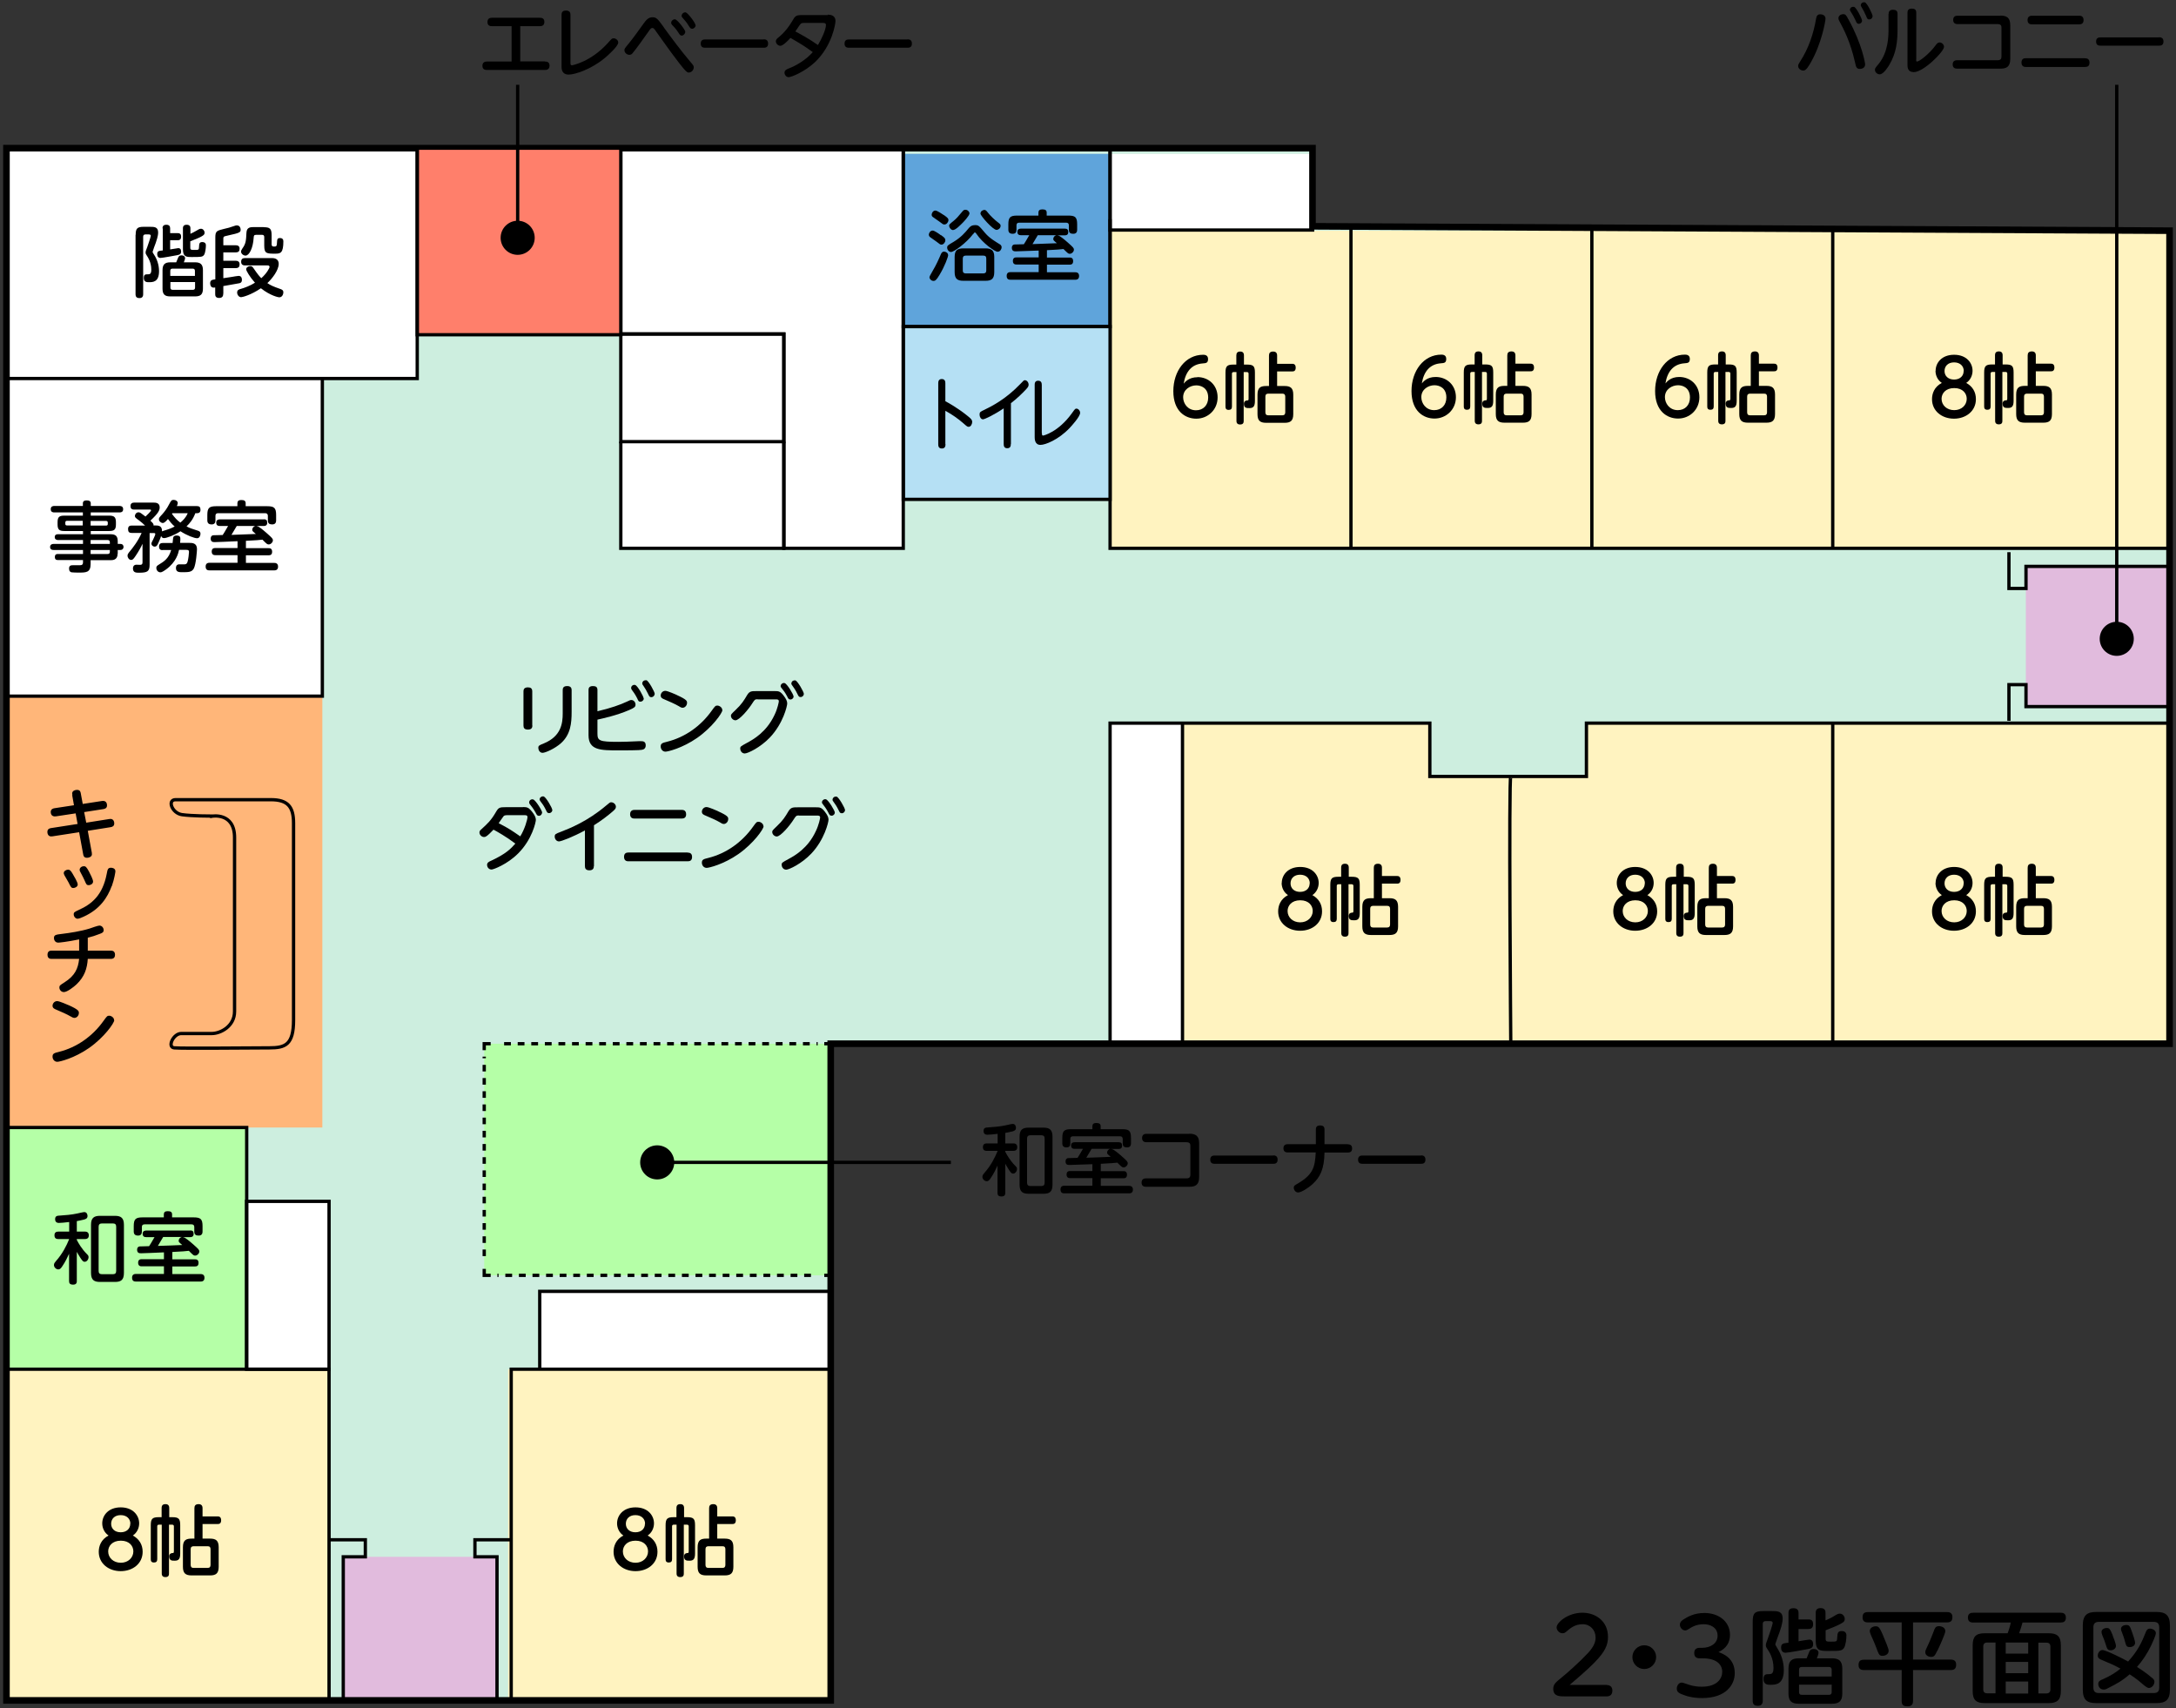 <svg width="330" height="259" viewBox="0 0 330 259" fill="none" xmlns="http://www.w3.org/2000/svg">
<rect x="0" y="0" width="330" height="259" fill="#333333" stroke="none"/>
<g clip-path="url(#clip0_955_978)">
<path d="M329.021 34.979V158.259H125.982V257.83H0.979V22.468H168.348H199.045V34.313L329.021 34.979Z" fill="#CDEEDF"/>
<path d="M125.982 193.381V158.259H73.436V193.381H125.982Z" fill="#B5FFA7"/>
<path d="M48.885 105.556H0.979V170.965H48.885V105.556Z" fill="#FFB679"/>
<path d="M75.374 236.06H52.057V257.831H75.374V236.06Z" fill="#E1BBDD"/>
<path d="M329.021 85.88H307.231V107.142H329.021V85.88Z" fill="#E1BBDD"/>
<path d="M168.348 23.33H136.984V49.525H168.348V23.33Z" fill="#5FA4DB"/>
<path d="M136.984 22.449H94.148V83.139H136.984V22.449Z" fill="white"/>
<path d="M63.275 22.449H0.979V57.395H63.275V22.449Z" fill="white"/>
<path d="M48.866 57.376H0.979V105.556H48.866V57.376Z" fill="white"/>
<path d="M37.393 170.965H0.979V207.438H37.393V170.965Z" fill="#B5FFA7"/>
<path d="M49.923 182.144H37.413V207.438H49.923V182.144Z" fill="white"/>
<path d="M125.982 195.809H81.854V207.457H125.982V195.809Z" fill="white"/>
<path d="M199.065 23.33H168.348V34.705H199.065V23.33Z" fill="white"/>
<path d="M179.35 109.648H168.348V157.828H179.35V109.648Z" fill="white"/>
<path d="M240.589 109.648V117.733H216.744V109.648H179.331V157.828H329.021V109.648H240.589Z" fill="#FFF3C0"/>
<path d="M329.021 34.979H168.348V83.159H329.021V34.979Z" fill="#FFF3C0"/>
<path d="M49.903 207.614H0.979V257.831H49.903V207.614Z" fill="#FFF3C0"/>
<path d="M125.982 207.614H77.057V257.831H125.982V207.614Z" fill="#FFF3C0"/>
<path d="M329.021 34.979V158.259H125.982V257.83H0.979V22.468H168.348H199.045V34.313L329.021 34.979Z" stroke="black" stroke-miterlimit="10"/>
<path d="M199.065 34.881V22.469L168.348 22.469V34.881H199.065Z" stroke="black" stroke-width="0.5" stroke-miterlimit="10"/>
<path d="M329.021 83.14H168.348V33.236" stroke="black" stroke-width="0.5" stroke-miterlimit="10"/>
<path d="M204.879 34.47V83.14" stroke="black" stroke-width="0.5" stroke-miterlimit="10"/>
<path d="M241.411 34.47V83.14" stroke="black" stroke-width="0.5" stroke-miterlimit="10"/>
<path d="M277.943 34.47V83.14" stroke="black" stroke-width="0.5" stroke-miterlimit="10"/>
<path d="M329.021 109.648H240.589V117.733H216.841V109.648H168.348V158.259" stroke="black" stroke-width="0.5" stroke-miterlimit="10"/>
<path d="M179.331 109.648V158.259" stroke="black" stroke-width="0.5" stroke-miterlimit="10"/>
<path d="M229.116 117.733C228.784 117.733 229.116 158.259 229.116 158.259" stroke="black" stroke-width="0.5" stroke-miterlimit="10"/>
<path d="M277.943 109.648V158.259" stroke="black" stroke-width="0.5" stroke-miterlimit="10"/>
<path d="M168.348 22.468V49.525H136.984V22.468" stroke="black" stroke-width="0.5" stroke-miterlimit="10"/>
<path d="M168.348 49.525H136.984V75.72H168.348V49.525Z" fill="#B5E0F4" stroke="black" stroke-width="0.5" stroke-miterlimit="10"/>
<path d="M136.984 22.468V83.139H118.875V50.641H94.148V22.468" stroke="black" stroke-width="0.5" stroke-miterlimit="10"/>
<path d="M118.875 50.641H94.148V66.969H118.875V50.641Z" stroke="black" stroke-width="0.5" stroke-miterlimit="10"/>
<path d="M94.148 66.969V83.14H118.875V66.969" stroke="black" stroke-width="0.5" stroke-miterlimit="10"/>
<path d="M94.148 22.468H63.275V50.758H94.148V22.468Z" fill="#FF7F6B"/>
<path d="M94.148 22.468H63.275V50.758H94.148V22.468Z" stroke="black" stroke-width="0.5" stroke-miterlimit="10"/>
<path d="M0.979 22.468H63.275V57.395H0.979" stroke="black" stroke-width="0.5" stroke-miterlimit="10"/>
<path d="M48.885 57.395V105.556H0.979" stroke="black" stroke-width="0.5" stroke-miterlimit="10"/>
<path d="M32.127 123.763C32.127 123.763 35.572 123.117 35.572 126.994V153.365C35.572 155.636 33.419 156.712 32.127 156.712H27.487C26.293 156.712 25.333 158.768 26.41 158.885C27.487 159.003 38.489 158.885 40.858 158.885C43.227 158.885 44.519 158.455 44.519 154.676V124.82C44.519 122.334 43.658 121.257 41.074 121.257H26.625C25.333 121.257 26.077 123.313 27.604 123.528C29.131 123.744 32.127 123.744 32.127 123.744V123.763Z" stroke="black" stroke-width="0.5" stroke-miterlimit="10"/>
<path d="M0.979 170.965H37.413V207.614" stroke="black" stroke-width="0.5" stroke-miterlimit="10"/>
<path d="M0.979 207.614H49.903V257.831" stroke="black" stroke-width="0.5" stroke-miterlimit="10"/>
<path d="M49.903 207.614V182.163H37.393V207.614H49.903Z" stroke="black" stroke-width="0.5" stroke-miterlimit="10"/>
<path d="M75.374 257.831V236.06H72.026V233.476H77.527" stroke="black" stroke-width="0.5" stroke-miterlimit="10"/>
<path d="M52.057 257.831V236.06H55.404V233.476H49.903" stroke="black" stroke-width="0.5" stroke-miterlimit="10"/>
<path d="M329.021 85.881H307.251V89.228H304.666V83.727" stroke="black" stroke-width="0.5" stroke-miterlimit="10"/>
<path d="M329.021 107.142H307.251V103.813H304.666V109.295" stroke="black" stroke-width="0.5" stroke-miterlimit="10"/>
<path d="M77.527 257.831V207.614H125.982" stroke="black" stroke-width="0.5" stroke-miterlimit="10"/>
<path d="M81.854 207.614V195.809H125.982V207.614" stroke="black" stroke-width="0.5" stroke-miterlimit="10"/>
<path d="M74.414 193.381H73.436V192.402" stroke="black" stroke-width="0.5" stroke-miterlimit="10"/>
<path d="M73.436 190.464V160.217" stroke="black" stroke-width="0.5" stroke-miterlimit="10" stroke-dasharray="1 1"/>
<path d="M73.436 159.238V158.259H74.414" stroke="black" stroke-width="0.5" stroke-miterlimit="10"/>
<path d="M76.45 158.259H124.004" stroke="black" stroke-width="0.5" stroke-miterlimit="10" stroke-dasharray="1.03 1.03"/>
<path d="M125.003 158.259H125.982V159.238" stroke="black" stroke-width="0.5" stroke-miterlimit="10"/>
<path d="M125.982 161.176V191.423" stroke="black" stroke-width="0.5" stroke-miterlimit="10" stroke-dasharray="1 1"/>
<path d="M125.982 192.402V193.381H125.003" stroke="black" stroke-width="0.5" stroke-miterlimit="10"/>
<path d="M122.986 193.381H75.432" stroke="black" stroke-width="0.5" stroke-miterlimit="10" stroke-dasharray="1.03 1.03"/>
<path d="M80.738 110C80.738 110.216 80.699 110.627 80.072 110.627C79.505 110.627 79.387 110.353 79.387 110V104.851C79.387 104.597 79.446 104.225 80.053 104.225C80.484 104.225 80.719 104.381 80.719 104.851V110H80.738ZM85.339 104.656C85.339 104.401 85.378 104.029 86.004 104.029C86.474 104.029 86.69 104.225 86.69 104.656V107.925C86.69 109.667 86.533 111.371 85.084 112.682C84.145 113.524 82.696 114.151 82.285 114.151C81.834 114.151 81.639 113.7 81.639 113.407C81.639 113.074 81.737 113.015 82.481 112.721C85.084 111.645 85.339 109.707 85.339 108.179V104.656Z" fill="black"/>
<path d="M90.605 111.194C90.605 112.31 90.84 112.486 93.796 112.486C94.403 112.486 95.715 112.447 96.811 112.389C97.163 112.369 97.203 112.389 97.261 112.389C97.457 112.389 97.927 112.389 97.927 113.015C97.927 113.289 97.829 113.544 97.535 113.642C97.32 113.72 97.144 113.779 93.835 113.779C91.094 113.779 89.254 113.779 89.254 111.488V104.636C89.254 104.42 89.274 104.029 89.92 104.029C90.39 104.029 90.605 104.186 90.605 104.636V107.847C92.563 107.396 94.109 106.848 95.049 106.398C95.539 106.163 95.597 106.143 95.754 106.143C96.106 106.143 96.38 106.476 96.38 106.829C96.38 107.181 96.224 107.318 95.401 107.67C93.542 108.473 91.545 108.904 90.605 109.119V111.194ZM97.633 105.908C97.633 106.182 97.379 106.398 97.124 106.398C96.87 106.398 96.811 106.3 96.635 105.889C96.322 105.262 96.048 104.91 95.832 104.616C95.754 104.518 95.715 104.42 95.715 104.323C95.715 103.951 96.106 103.774 96.341 103.872C96.713 103.99 97.614 105.634 97.614 105.908H97.633ZM99.278 105.223C99.278 105.497 99.023 105.713 98.788 105.713C98.514 105.713 98.456 105.595 98.279 105.204C98.064 104.753 97.829 104.362 97.614 104.049C97.438 103.814 97.398 103.735 97.398 103.618C97.398 103.422 97.555 103.148 97.927 103.148C97.947 103.148 98.005 103.148 98.044 103.148C98.377 103.246 99.297 104.93 99.297 105.223H99.278Z" fill="black"/>
<path d="M109.556 107.67C109.556 108.101 108.029 110.274 105.738 111.88C103.487 113.446 101.275 113.974 100.922 113.974C100.472 113.974 100.198 113.583 100.198 113.191C100.198 112.722 100.453 112.643 101.177 112.467C103.918 111.782 106.287 110.079 107.931 107.768C108.44 107.064 108.499 106.985 108.793 106.985C109.086 106.985 109.537 107.259 109.537 107.67H109.556ZM102.626 105.38C104.192 106.085 104.192 106.3 104.192 106.574C104.192 106.985 103.859 107.318 103.526 107.318C103.33 107.318 103.154 107.22 102.919 107.064C102.391 106.75 101.451 106.339 100.707 106.026C100.472 105.928 100.198 105.811 100.198 105.458C100.198 105.145 100.453 104.753 100.903 104.753C101.255 104.753 102.508 105.321 102.606 105.36L102.626 105.38Z" fill="black"/>
<path d="M114.881 106.026C114.49 106.026 114.431 106.124 114.137 106.574C113.531 107.553 112.121 109.217 111.534 109.217C111.201 109.217 110.848 108.904 110.848 108.532C110.848 108.316 110.927 108.258 111.534 107.67C112.493 106.77 112.826 106.202 113.315 105.38C113.668 104.792 114 104.792 114.705 104.792H117.505C118.033 104.792 118.307 104.792 118.797 105.419C119.247 105.987 119.384 106.339 119.384 106.672C119.384 107.044 118.777 109.687 116.78 111.801C115.293 113.367 113.393 114.248 112.943 114.248C112.473 114.248 112.258 113.798 112.258 113.524C112.258 113.191 112.317 113.172 113.315 112.623C114.216 112.134 116.213 111.038 117.446 108.434C117.935 107.435 118.112 106.437 118.112 106.339C118.112 106.045 117.857 106.045 117.661 106.045H114.901L114.881 106.026ZM120.363 105.576C120.363 105.83 120.148 106.065 119.874 106.065C119.6 106.065 119.541 105.928 119.365 105.576C119.071 105.008 118.797 104.655 118.523 104.323C118.386 104.166 118.386 104.068 118.386 104.048C118.386 103.716 118.738 103.5 118.993 103.579C119.365 103.677 120.344 105.301 120.344 105.595L120.363 105.576ZM121.91 105.204C121.91 105.458 121.694 105.693 121.42 105.693C121.146 105.693 121.107 105.576 120.911 105.184C120.637 104.616 120.422 104.323 120.128 103.911C119.991 103.735 120.011 103.657 120.011 103.637C120.011 103.422 120.187 103.167 120.52 103.167C120.52 103.167 120.578 103.167 120.637 103.167C120.97 103.285 121.91 104.91 121.91 105.223V105.204Z" fill="black"/>
<path d="M79.309 122.373C79.975 122.373 80.131 122.471 80.503 122.863C80.621 123 81.267 123.705 81.267 124.311C81.267 124.644 80.699 127.307 78.565 129.421C76.901 131.085 74.806 131.849 74.552 131.849C74.082 131.849 73.866 131.418 73.866 131.164C73.866 130.792 74.14 130.655 74.512 130.498C76.744 129.46 77.488 128.677 78.154 127.914C76.823 126.896 75.354 126.073 74.845 125.799C73.788 126.915 73.592 126.915 73.396 126.915C73.064 126.915 72.711 126.602 72.711 126.23C72.711 125.995 72.829 125.897 73.024 125.721C73.945 124.879 74.454 124.429 75.217 123.117C75.609 122.432 75.785 122.393 76.705 122.393H79.328L79.309 122.373ZM76.862 123.607C76.529 123.607 76.411 123.705 76.353 123.783C76.235 123.92 75.746 124.664 75.628 124.82C77.253 125.662 77.645 125.956 78.898 126.817C79.563 125.76 79.994 124.272 79.994 123.9C79.994 123.607 79.759 123.607 79.563 123.607H76.842H76.862ZM82.206 123.215C82.206 123.47 81.991 123.705 81.737 123.705C81.482 123.705 81.404 123.567 81.227 123.215C80.914 122.647 80.601 122.256 80.386 121.982C80.249 121.825 80.249 121.727 80.249 121.668C80.249 121.336 80.581 121.14 80.856 121.218C81.227 121.316 82.226 122.921 82.226 123.235L82.206 123.215ZM83.772 122.804C83.772 123.058 83.557 123.293 83.283 123.293C83.009 123.293 82.97 123.195 82.774 122.784C82.461 122.158 82.265 121.884 81.971 121.512C81.874 121.394 81.834 121.296 81.834 121.218C81.834 120.905 82.187 120.69 82.461 120.768C82.813 120.885 83.753 122.51 83.753 122.804H83.772Z" fill="black"/>
<path d="M90.057 131.32C90.057 131.516 90.037 131.966 89.391 131.966C88.784 131.966 88.706 131.614 88.706 131.32V125.917C86.905 126.895 85.124 127.581 84.771 127.581C84.399 127.581 84.125 127.228 84.125 126.856C84.125 126.484 84.262 126.426 85.045 126.132C86.474 125.584 89.117 124.507 91.839 122.216C92.445 121.707 92.504 121.649 92.68 121.649C93.052 121.649 93.405 121.962 93.405 122.334C93.405 122.569 93.287 122.725 92.896 123.058C92.191 123.665 91.212 124.429 90.077 125.133V131.34L90.057 131.32Z" fill="black"/>
<path d="M104.29 129.284C104.447 129.284 104.956 129.284 104.956 129.93C104.956 130.478 104.642 130.596 104.29 130.596H95.304C95.167 130.596 94.638 130.596 94.638 129.93C94.638 129.382 94.971 129.265 95.304 129.265H104.29V129.284ZM103.389 122.804C103.546 122.804 104.055 122.804 104.055 123.47C104.055 123.979 103.742 124.116 103.389 124.116H96.243C96.087 124.116 95.558 124.116 95.558 123.47C95.558 122.824 96.067 122.804 96.243 122.804H103.389Z" fill="black"/>
<path d="M115.801 125.29C115.801 125.721 114.274 127.894 111.984 129.499C109.732 131.066 107.52 131.594 107.168 131.594C106.717 131.594 106.443 131.203 106.443 130.811C106.443 130.341 106.698 130.263 107.422 130.087C110.163 129.401 112.532 127.698 114.177 125.388C114.686 124.683 114.744 124.605 115.038 124.605C115.332 124.605 115.782 124.879 115.782 125.29H115.801ZM108.871 123C110.437 123.704 110.437 123.92 110.437 124.194C110.437 124.605 110.104 124.938 109.772 124.938C109.576 124.938 109.4 124.84 109.165 124.683C108.636 124.37 107.696 123.959 106.952 123.646C106.717 123.548 106.443 123.43 106.443 123.078C106.443 122.765 106.698 122.373 107.148 122.373C107.501 122.373 108.754 122.941 108.851 122.98L108.871 123Z" fill="black"/>
<path d="M121.146 123.646C120.755 123.646 120.696 123.744 120.402 124.194C119.795 125.173 118.386 126.837 117.798 126.837C117.466 126.837 117.113 126.524 117.113 126.152C117.113 125.936 117.192 125.878 117.798 125.29C118.758 124.39 119.091 123.822 119.58 123C119.932 122.412 120.265 122.412 120.97 122.412H123.77C124.298 122.412 124.572 122.412 125.062 123.039C125.512 123.607 125.649 123.959 125.649 124.292C125.649 124.664 125.042 127.307 123.045 129.421C121.557 130.987 119.658 131.868 119.228 131.868C118.758 131.868 118.542 131.418 118.542 131.144C118.542 130.811 118.601 130.791 119.6 130.243C120.5 129.754 122.497 128.658 123.711 126.054C124.2 125.055 124.377 124.057 124.377 123.959C124.377 123.665 124.122 123.665 123.926 123.665H121.166L121.146 123.646ZM126.608 123.195C126.608 123.45 126.393 123.685 126.119 123.685C125.845 123.685 125.786 123.548 125.61 123.195C125.316 122.628 125.042 122.275 124.788 121.942C124.651 121.786 124.651 121.688 124.651 121.668C124.651 121.336 125.003 121.12 125.258 121.198C125.63 121.296 126.608 122.921 126.608 123.215V123.195ZM128.155 122.823C128.155 123.078 127.94 123.313 127.666 123.313C127.392 123.313 127.352 123.195 127.157 122.804C126.883 122.236 126.667 121.942 126.373 121.531C126.236 121.355 126.256 121.277 126.256 121.257C126.256 121.042 126.432 120.787 126.765 120.787C126.765 120.787 126.824 120.787 126.883 120.787C127.215 120.905 128.155 122.53 128.155 122.843V122.823Z" fill="black"/>
<path d="M293.546 56.22C293.546 55.026 294.467 53.793 296.346 53.793C298.225 53.793 299.146 55.026 299.146 56.22C299.146 56.925 298.813 57.65 298.186 58.061C299.146 58.589 299.655 59.431 299.655 60.527C299.655 62.329 298.147 63.484 296.326 63.484C294.506 63.484 292.998 62.329 292.998 60.527C292.998 59.686 293.331 58.667 294.486 58.061C293.86 57.65 293.527 56.945 293.527 56.22H293.546ZM298.265 60.469C298.265 59.666 297.677 58.844 296.366 58.844C295.054 58.844 294.447 59.666 294.447 60.469C294.447 61.448 295.25 62.191 296.366 62.191C297.482 62.191 298.265 61.428 298.265 60.469ZM297.814 56.26C297.814 55.516 297.266 54.948 296.346 54.948C295.426 54.948 294.897 55.516 294.897 56.26C294.897 57.003 295.445 57.552 296.346 57.552C297.247 57.552 297.795 57.003 297.795 56.26H297.814Z" fill="black"/>
<path d="M303.668 56.397V63.797C303.668 64.012 303.649 64.345 303.12 64.345C302.591 64.345 302.572 63.953 302.572 63.797V56.397H302.141C301.965 56.397 301.887 56.494 301.887 56.651V61.624C301.887 61.957 301.75 62.133 301.397 62.133C300.966 62.133 300.908 61.878 300.908 61.624V56.475C300.908 55.496 301.162 55.261 302.122 55.261H302.552V53.891C302.552 53.46 302.728 53.284 303.159 53.284C303.707 53.284 303.707 53.754 303.707 53.891V55.261H304.158C305.136 55.261 305.371 55.496 305.371 56.475V60.762C305.371 61.565 305.156 61.859 304.549 61.859C304.099 61.859 303.707 61.859 303.707 61.193C303.707 60.919 303.844 60.743 304.138 60.704C304.353 60.704 304.412 60.704 304.412 60.429V56.651C304.412 56.494 304.334 56.397 304.158 56.397H303.707H303.668ZM307.505 58.531V53.91C307.505 53.558 307.623 53.284 308.151 53.284C308.739 53.284 308.739 53.773 308.739 53.91V55.144H311.01C311.166 55.144 311.558 55.144 311.558 55.731C311.558 56.318 311.166 56.299 311.01 56.299H308.739V58.511H309.874C310.755 58.511 311.186 58.805 311.186 59.823V62.779C311.186 63.777 310.775 64.091 309.874 64.091H307.075C306.135 64.091 305.763 63.738 305.763 62.779V59.823C305.763 58.687 306.292 58.511 307.114 58.511H307.486L307.505 58.531ZM309.972 60.136C309.972 59.823 309.835 59.686 309.522 59.686H307.407C307.114 59.686 306.957 59.823 306.957 60.136V62.524C306.957 62.818 307.094 62.975 307.407 62.975H309.522C309.855 62.975 309.972 62.798 309.972 62.524V60.136Z" fill="black"/>
<path d="M276.847 2.813C276.847 3.224 276.24 6.65 274.595 9.508C274.262 10.076 273.91 10.703 273.479 10.703C273.147 10.703 272.696 10.448 272.696 9.998C272.696 9.802 272.775 9.684 273.029 9.273C274.282 7.335 275.026 5.123 275.418 2.832C275.476 2.519 275.574 2.167 276.044 2.167C276.24 2.167 276.847 2.245 276.847 2.813ZM280.332 2.95C282.426 6.767 282.857 9.606 282.857 9.763C282.857 10.448 282.094 10.448 282.054 10.448C281.545 10.448 281.467 10.135 281.33 9.489C280.606 6.278 279.568 4.359 278.961 3.224C278.883 3.087 278.805 2.93 278.805 2.754C278.805 2.362 279.235 2.147 279.509 2.147C279.901 2.147 279.999 2.323 280.312 2.93L280.332 2.95ZM282.387 3.126C282.387 3.4 282.152 3.615 281.898 3.615C281.624 3.615 281.545 3.439 281.389 3.067C281.232 2.695 280.958 2.225 280.762 1.912C280.606 1.658 280.547 1.599 280.547 1.481C280.547 1.286 280.704 1.031 281.056 1.031C281.095 1.031 281.134 1.031 281.193 1.051C281.545 1.168 282.387 2.852 282.387 3.126ZM283.973 2.48C283.973 2.754 283.738 2.95 283.484 2.95C283.209 2.95 283.151 2.813 282.994 2.402C282.779 1.893 282.544 1.481 282.387 1.207C282.25 0.972 282.191 0.894 282.191 0.796C282.191 0.6 282.348 0.346 282.7 0.346C282.74 0.346 282.798 0.346 282.837 0.366C283.19 0.503 283.993 2.186 283.993 2.46L283.973 2.48Z" fill="black"/>
<path d="M286.42 2.108C286.42 1.853 286.479 1.481 287.086 1.481C287.517 1.481 287.771 1.638 287.771 2.108V4.34C287.771 6.219 287.614 8.02 286.518 9.841C286.381 10.076 285.657 11.27 285.069 11.27C284.737 11.27 284.345 10.996 284.345 10.585C284.345 10.37 284.384 10.311 284.893 9.704C286.401 7.864 286.401 5.377 286.401 4.438V2.108H286.42ZM290.59 9.019C290.59 9.215 290.59 9.332 290.727 9.332C291.099 9.332 292.587 8.138 293.409 7.041C293.742 6.611 293.86 6.435 294.134 6.435C294.506 6.435 294.819 6.767 294.819 7.1C294.819 7.825 291.706 10.937 290.238 10.937C289.279 10.937 289.279 10.154 289.279 9.88V1.932C289.279 1.638 289.357 1.305 289.944 1.305C290.375 1.305 290.61 1.462 290.61 1.932V9.019H290.59Z" fill="black"/>
<path d="M303.355 2.363C304.392 2.363 304.862 2.735 304.862 3.831V8.941C304.862 10.174 304.236 10.409 303.355 10.409H296.796C296.542 10.409 296.131 10.331 296.131 9.782C296.131 9.313 296.405 9.136 296.796 9.136H302.944C303.492 9.136 303.531 8.804 303.531 8.549V4.222C303.531 3.948 303.492 3.655 302.944 3.655H296.875C296.62 3.655 296.209 3.576 296.209 3.028C296.209 2.578 296.444 2.382 296.875 2.382H303.355V2.363Z" fill="black"/>
<path d="M316.217 8.843C316.374 8.843 316.883 8.843 316.883 9.489C316.883 10.037 316.57 10.154 316.217 10.154H307.231C307.094 10.154 306.565 10.154 306.565 9.489C306.565 8.941 306.898 8.823 307.231 8.823H316.217V8.843ZM315.317 2.382C315.473 2.382 315.982 2.382 315.982 3.048C315.982 3.557 315.669 3.694 315.317 3.694H308.171C308.014 3.694 307.486 3.694 307.486 3.048C307.486 2.402 307.995 2.382 308.171 2.382H315.317Z" fill="black"/>
<path d="M327.416 5.651C327.611 5.651 328.101 5.651 328.101 6.297C328.101 6.943 327.592 6.924 327.416 6.924H318.567C318.371 6.924 317.881 6.924 317.881 6.297C317.881 5.671 318.371 5.671 318.567 5.671H327.416V5.651Z" fill="black"/>
<path d="M143.386 67.341C143.386 67.556 143.386 68.006 142.838 68.006C142.29 68.006 142.29 67.556 142.29 67.341V58.139C142.29 57.943 142.29 57.473 142.819 57.473C143.347 57.473 143.367 57.904 143.367 58.139V60.841C143.68 60.997 145.207 61.82 146.793 63.112C147.282 63.503 147.439 63.679 147.439 63.973C147.439 64.306 147.224 64.717 146.91 64.717C146.715 64.717 146.656 64.678 146.127 64.208C145.266 63.445 144.326 62.818 143.367 62.289V67.321L143.386 67.341Z" fill="black"/>
<path d="M153.292 67.321C153.292 67.517 153.292 67.967 152.764 67.967C152.274 67.967 152.216 67.615 152.216 67.321V61.918C150.767 62.897 149.338 63.582 149.064 63.582C148.77 63.582 148.555 63.229 148.555 62.857C148.555 62.485 148.672 62.427 149.299 62.133C150.434 61.585 152.549 60.508 154.741 58.217C155.231 57.708 155.27 57.65 155.426 57.65C155.72 57.65 155.994 57.963 155.994 58.335C155.994 58.57 155.896 58.726 155.583 59.059C155.015 59.666 154.232 60.43 153.312 61.135V67.341L153.292 67.321Z" fill="black"/>
<path d="M158.011 65.657C158.011 65.872 158.011 66.048 158.187 66.048C158.226 66.048 160.477 65.559 162.572 62.642C162.885 62.191 162.964 62.113 163.003 62.074C163.062 61.996 163.14 61.956 163.238 61.956C163.492 61.956 163.806 62.231 163.806 62.603C163.806 63.17 162.494 64.6 162.2 64.913C160.497 66.694 158.52 67.458 157.795 67.458C156.914 67.458 156.914 66.538 156.914 66.264V58.374C156.914 58.178 156.914 57.728 157.443 57.728C157.932 57.728 157.991 58.1 157.991 58.374V65.657H158.011Z" fill="black"/>
<path d="M142.701 35.644C143.249 36.036 143.367 36.153 143.367 36.447C143.367 36.702 143.112 37.093 142.779 37.093C142.603 37.093 142.544 37.054 141.996 36.623C141.859 36.525 141.154 36.036 141.056 35.958C140.939 35.86 140.861 35.742 140.861 35.566C140.861 35.429 141.017 34.959 141.448 34.959C141.702 34.959 142.407 35.449 142.681 35.664L142.701 35.644ZM143.797 38.659C143.797 38.933 143.288 40.343 142.486 41.674C141.977 42.536 141.8 42.594 141.565 42.594C141.233 42.594 140.958 42.301 140.958 42.046C140.958 41.942 141.096 41.661 141.37 41.204C141.996 40.167 142.427 39.168 142.701 38.522C142.779 38.346 142.916 38.15 143.151 38.15C143.464 38.15 143.778 38.366 143.778 38.659H143.797ZM143.151 32.61C143.758 33.041 143.836 33.158 143.836 33.373C143.836 33.647 143.582 34.039 143.229 34.039C143.034 34.039 142.975 34 142.446 33.589C142.349 33.51 141.585 33.001 141.448 32.884C141.35 32.806 141.291 32.708 141.291 32.551C141.291 32.297 141.507 31.925 141.859 31.925C142.114 31.925 142.838 32.414 143.132 32.61H143.151ZM147.576 35.488C146.519 36.878 144.659 38.209 144.228 38.209C143.876 38.209 143.641 37.837 143.641 37.543C143.641 37.25 143.758 37.171 144.6 36.682C145.735 35.997 146.342 35.292 146.871 34.646C147.086 34.391 147.302 34.137 147.889 34.137C148.398 34.137 148.457 34.215 149.416 35.351C150.062 36.114 150.982 36.643 151.609 37.034C151.687 37.074 151.902 37.211 151.902 37.504C151.902 37.759 151.687 38.17 151.295 38.17C150.865 38.17 149.044 36.878 148.104 35.488C147.967 35.312 147.948 35.253 147.85 35.253C147.771 35.253 147.752 35.272 147.595 35.488H147.576ZM143.934 34.254C143.934 34.039 144.013 33.98 144.62 33.491C145.07 33.119 145.285 32.864 145.99 32.023C146.088 31.885 146.225 31.807 146.421 31.807C146.753 31.807 147.028 32.12 147.028 32.355C147.028 32.708 146.088 33.687 146.029 33.745C145.657 34.117 144.933 34.881 144.522 34.881C144.248 34.881 143.954 34.548 143.954 34.254H143.934ZM150.786 41.263C150.786 42.281 150.356 42.575 149.475 42.575H146.088C145.226 42.575 144.776 42.301 144.776 41.263V38.953C144.776 37.955 145.187 37.661 146.088 37.661H149.475C150.336 37.661 150.786 37.955 150.786 38.953V41.263ZM149.573 39.208C149.573 38.894 149.436 38.757 149.122 38.757H146.46C146.147 38.757 146.01 38.914 146.01 39.208V41.009C146.01 41.322 146.166 41.459 146.46 41.459H149.122C149.416 41.459 149.573 41.322 149.573 41.009V39.208ZM149.279 31.827C149.475 31.827 149.592 31.944 149.847 32.277C150.16 32.688 150.923 33.413 151.354 33.726C151.667 33.961 151.746 34.039 151.746 34.235C151.746 34.646 151.354 34.861 151.139 34.861C150.571 34.861 148.692 32.708 148.692 32.395C148.692 31.925 149.181 31.827 149.299 31.827H149.279Z" fill="black"/>
<path d="M161.476 34.665C161.848 34.665 162.005 34.802 162.005 35.194C162.005 35.683 161.613 35.683 161.476 35.683H160.34C160.517 35.703 160.673 35.781 160.732 35.82C161.124 36.075 161.789 36.623 161.965 36.799C162.788 37.524 162.866 37.641 162.866 37.856C162.866 38.15 162.553 38.483 162.239 38.483C162.005 38.483 161.965 38.424 161.28 37.759C160.654 37.837 160.517 37.837 158.774 37.935V39.051H162.2C162.376 39.051 162.748 39.051 162.748 39.599C162.748 40.147 162.337 40.127 162.2 40.127H158.774V41.283H163.042C163.199 41.283 163.649 41.283 163.649 41.85C163.649 42.418 163.199 42.418 163.042 42.418H153.273C153.018 42.418 152.666 42.379 152.666 41.831C152.666 41.263 153.097 41.263 153.273 41.263H157.521V40.108H154.154C154.017 40.108 153.606 40.108 153.606 39.56C153.606 39.012 154.036 39.031 154.154 39.031H157.521V37.993C156.17 38.052 154.448 38.111 154.076 38.111C153.841 38.111 153.449 38.111 153.449 37.563C153.449 37.23 153.645 37.113 153.802 37.073C153.899 37.073 155.035 37.034 155.27 37.034C155.485 36.721 155.544 36.603 156.092 35.664H154.839C154.624 35.664 154.291 35.625 154.291 35.155C154.291 34.685 154.682 34.665 154.839 34.665H161.515H161.476ZM162.005 32.688C163.062 32.688 163.355 32.923 163.355 34.019V34.822C163.355 35.037 163.316 35.449 162.768 35.449C162.376 35.449 162.102 35.331 162.102 34.861V34.176C162.102 33.902 161.965 33.765 161.691 33.765H154.565C154.252 33.765 154.154 33.921 154.154 34.176V34.861C154.154 35.174 154.036 35.449 153.586 35.449C153.136 35.449 152.921 35.253 152.921 34.822V34.019C152.921 32.962 153.195 32.688 154.252 32.688H157.482V32.238C157.482 31.924 157.658 31.748 158.05 31.748C158.481 31.748 158.735 31.846 158.735 32.238V32.688H162.005ZM160.282 36.878C159.792 36.467 159.734 36.427 159.734 36.232C159.734 35.958 159.949 35.703 160.243 35.664H157.384C157.149 36.036 156.816 36.643 156.582 37.015C157.815 36.975 159.048 36.936 160.282 36.878Z" fill="black"/>
<path d="M152.451 173.373H153.645C153.801 173.373 154.271 173.373 154.271 173.941C154.271 174.469 153.88 174.508 153.645 174.508H152.451V174.646C152.725 175.155 153.175 175.977 153.978 176.779C154.134 176.936 154.232 177.034 154.232 177.249C154.232 177.582 153.978 177.954 153.645 177.954C153.449 177.954 153.332 177.876 152.999 177.367C152.744 176.995 152.49 176.505 152.451 176.447V180.871C152.451 181.028 152.451 181.419 151.902 181.419C151.393 181.419 151.276 181.204 151.276 180.871V176.74C151.061 177.23 150.689 177.993 150.258 178.62C150.043 178.953 149.886 179.109 149.651 179.109C149.318 179.109 148.985 178.796 148.985 178.444C148.985 178.209 149.122 178.052 149.279 177.856C150.277 176.74 150.904 175.487 151.296 174.508H149.671C149.396 174.508 149.064 174.45 149.064 173.941C149.064 173.53 149.279 173.373 149.671 173.373H151.296V171.924C150.747 172.003 149.925 172.061 149.729 172.061C149.181 172.061 149.162 171.631 149.162 171.474C149.162 171.004 149.534 170.965 149.671 170.965C150.728 170.887 151.589 170.828 152.509 170.632C152.686 170.593 153.429 170.417 153.586 170.417C153.958 170.417 154.076 170.769 154.076 171.004C154.076 171.376 153.821 171.474 153.547 171.552C153.155 171.65 152.666 171.748 152.451 171.787V173.393V173.373ZM159.616 179.638C159.616 180.715 159.166 181.008 158.246 181.008H155.994C155.094 181.008 154.624 180.715 154.624 179.638V172.355C154.624 171.317 155.054 170.985 155.994 170.985H158.246C159.185 170.985 159.616 171.317 159.616 172.355V179.638ZM158.422 172.629C158.422 172.296 158.265 172.14 157.932 172.14H156.249C155.916 172.14 155.759 172.316 155.759 172.629V179.344C155.759 179.638 155.896 179.834 156.249 179.834H157.932C158.246 179.834 158.422 179.697 158.422 179.344V172.629Z" fill="black"/>
<path d="M169.64 173.197C170.012 173.197 170.168 173.334 170.168 173.725C170.168 174.215 169.777 174.215 169.64 174.215H168.504C168.68 174.234 168.837 174.313 168.896 174.352C169.287 174.606 169.953 175.154 170.129 175.331C170.951 176.055 171.03 176.172 171.03 176.388C171.03 176.681 170.717 177.014 170.403 177.014C170.168 177.014 170.129 176.955 169.444 176.29C168.818 176.368 168.68 176.368 166.938 176.466V177.582H170.364C170.54 177.582 170.912 177.582 170.912 178.13C170.912 178.678 170.501 178.659 170.364 178.659H166.938V179.814H171.206C171.363 179.814 171.813 179.814 171.813 180.382C171.813 180.949 171.363 180.949 171.206 180.949H161.437C161.182 180.949 160.83 180.91 160.83 180.362C160.83 179.794 161.261 179.794 161.437 179.794H165.666V178.639H162.298C162.161 178.639 161.75 178.639 161.75 178.091C161.75 177.543 162.181 177.562 162.298 177.562H165.666V176.525C164.315 176.584 162.592 176.642 162.22 176.642C161.965 176.642 161.593 176.642 161.593 176.094C161.593 175.761 161.789 175.644 161.946 175.605C162.044 175.605 163.179 175.565 163.414 175.565C163.629 175.252 163.688 175.135 164.236 174.195H162.983C162.768 174.195 162.435 174.156 162.435 173.686C162.435 173.216 162.827 173.197 162.983 173.197H169.659H169.64ZM170.168 171.219C171.226 171.219 171.519 171.454 171.519 172.551V173.353C171.519 173.569 171.48 173.98 170.932 173.98C170.54 173.98 170.266 173.862 170.266 173.392V172.707C170.266 172.433 170.129 172.296 169.855 172.296H162.729C162.416 172.296 162.318 172.453 162.318 172.707V173.392C162.318 173.706 162.2 173.98 161.75 173.98C161.3 173.98 161.104 173.784 161.104 173.353V172.551C161.104 171.493 161.378 171.219 162.435 171.219H165.666V170.769C165.666 170.456 165.842 170.28 166.233 170.28C166.664 170.28 166.918 170.377 166.918 170.769V171.219H170.188H170.168ZM168.446 175.409C167.956 174.998 167.897 174.959 167.897 174.763C167.897 174.489 168.113 174.234 168.406 174.195H165.548C165.313 174.567 164.98 175.174 164.745 175.546C165.979 175.507 167.212 175.468 168.446 175.409Z" fill="black"/>
<path d="M180.349 171.905C181.386 171.905 181.856 172.277 181.856 173.373V178.483C181.856 179.716 181.23 179.951 180.349 179.951H173.79C173.536 179.951 173.125 179.873 173.125 179.324C173.125 178.855 173.399 178.678 173.79 178.678H179.938C180.486 178.678 180.525 178.346 180.525 178.091V173.764C180.525 173.49 180.486 173.197 179.938 173.197H173.868C173.614 173.197 173.203 173.118 173.203 172.57C173.203 172.12 173.438 171.924 173.868 171.924H180.349V171.905Z" fill="black"/>
<path d="M193.074 175.194C193.27 175.194 193.759 175.194 193.759 175.84C193.759 176.486 193.25 176.466 193.074 176.466H184.225C184.029 176.466 183.54 176.466 183.54 175.84C183.54 175.213 184.029 175.213 184.225 175.213H193.074V175.194Z" fill="black"/>
<path d="M204.409 173.51C204.625 173.51 205.055 173.569 205.055 174.136C205.055 174.606 204.781 174.763 204.409 174.763H200.866C200.827 177.269 200.2 178.483 199.104 179.501C198.419 180.147 197.322 180.812 196.872 180.812C196.461 180.812 196.206 180.421 196.206 180.088C196.206 179.814 196.304 179.755 196.872 179.422C199.104 178.111 199.437 176.975 199.535 174.743H195.286C195.09 174.743 194.64 174.704 194.64 174.117C194.64 173.647 194.934 173.49 195.286 173.49H199.554V171.259C199.554 170.984 199.632 170.652 200.2 170.652C200.65 170.652 200.866 170.828 200.866 171.259V173.49H204.39L204.409 173.51Z" fill="black"/>
<path d="M215.49 175.194C215.686 175.194 216.176 175.194 216.176 175.84C216.176 176.486 215.667 176.466 215.49 176.466H206.641C206.446 176.466 205.956 176.466 205.956 175.84C205.956 175.213 206.446 175.213 206.641 175.213H215.49V175.194Z" fill="black"/>
<path d="M82.656 9.332C82.833 9.332 83.342 9.332 83.342 9.959C83.342 10.585 82.833 10.605 82.656 10.605H73.847C73.67 10.605 73.161 10.605 73.161 9.978C73.161 9.352 73.67 9.332 73.847 9.332H77.586V3.968H74.61C74.434 3.968 73.925 3.968 73.925 3.341C73.925 2.715 74.414 2.695 74.61 2.695H81.873C82.05 2.695 82.559 2.695 82.559 3.322C82.559 3.948 82.069 3.968 81.873 3.968H78.898V9.313H82.637L82.656 9.332Z" fill="black"/>
<path d="M86.513 9.508C86.513 9.724 86.513 9.9 86.729 9.9C86.787 9.9 89.587 9.41 92.21 6.493C92.602 6.043 92.7 5.965 92.739 5.926C92.817 5.847 92.915 5.808 93.052 5.808C93.385 5.808 93.757 6.082 93.757 6.454C93.757 7.022 92.132 8.451 91.76 8.764C89.626 10.546 87.159 11.309 86.259 11.309C85.162 11.309 85.162 10.389 85.162 10.115V2.245C85.162 2.049 85.182 1.599 85.828 1.599C86.435 1.599 86.513 1.971 86.513 2.245V9.528V9.508Z" fill="black"/>
<path d="M100.688 4.183C102.019 6.004 103.233 7.629 104.662 9.332C105.151 9.9 105.21 9.978 105.21 10.213C105.21 10.663 104.818 10.996 104.466 10.996C104.192 10.996 104.035 10.996 101.803 7.981C101.392 7.433 99.669 5.005 99.317 4.516C99.2 4.359 99.102 4.242 98.925 4.242C98.73 4.242 98.632 4.379 98.358 4.77C97.516 5.965 96.498 7.394 95.95 8.04C95.852 8.177 95.715 8.314 95.441 8.314C95.108 8.314 94.697 8.02 94.697 7.609C94.697 7.394 94.755 7.315 95.343 6.611C96.106 5.671 96.968 4.457 97.614 3.557C97.947 3.106 98.299 2.617 98.945 2.617C99.572 2.617 99.748 2.871 100.707 4.183H100.688ZM103.918 4.849C103.918 5.103 103.663 5.397 103.389 5.397C103.174 5.397 103.076 5.26 102.88 4.947C102.528 4.398 102.195 4.046 101.94 3.791C101.784 3.615 101.784 3.517 101.784 3.459C101.784 3.126 102.136 2.891 102.391 2.93C102.743 2.989 103.937 4.535 103.937 4.849H103.918ZM105.504 3.831C105.504 4.066 105.269 4.359 104.955 4.359C104.74 4.359 104.662 4.242 104.446 3.909C104.114 3.361 103.82 3.048 103.526 2.715C103.37 2.558 103.37 2.46 103.37 2.401C103.37 2.088 103.702 1.834 103.977 1.873C104.329 1.951 105.484 3.498 105.484 3.831H105.504Z" fill="black"/>
<path d="M115.801 5.965C115.997 5.965 116.487 5.965 116.487 6.611C116.487 7.257 115.978 7.237 115.801 7.237H106.952C106.757 7.237 106.267 7.237 106.267 6.611C106.267 5.984 106.757 5.984 106.952 5.984H115.801V5.965Z" fill="black"/>
<path d="M125.512 2.225C125.786 2.225 126.706 2.225 126.706 3.204C126.706 3.537 126.236 6.904 123.613 9.41C122.008 10.918 119.991 11.701 119.6 11.701C119.208 11.701 118.973 11.309 118.973 11.016C118.973 10.624 119.345 10.487 119.697 10.35C120.637 9.978 122.145 9.175 123.261 7.903C121.773 6.826 121.303 6.572 119.874 5.749C119.443 6.239 118.719 6.944 118.347 6.944C118.014 6.944 117.661 6.63 117.661 6.258C117.661 6.004 117.857 5.828 118.112 5.632C119.071 4.829 119.658 4.007 120.128 3.224C120.618 2.382 120.676 2.284 121.753 2.284H125.551L125.512 2.225ZM121.89 3.478C121.596 3.478 121.459 3.557 121.381 3.674C121.244 3.811 120.755 4.594 120.618 4.77C121.185 5.064 122.536 5.769 124.044 6.826C124.553 6.004 125.257 4.516 125.257 3.792C125.257 3.478 124.983 3.478 124.768 3.478H121.91H121.89Z" fill="black"/>
<path d="M137.611 5.965C137.807 5.965 138.296 5.965 138.296 6.611C138.296 7.257 137.787 7.237 137.611 7.237H128.762C128.566 7.237 128.077 7.237 128.077 6.611C128.077 5.984 128.566 5.984 128.762 5.984H137.611V5.965Z" fill="black"/>
<path d="M293.546 133.885C293.546 132.691 294.467 131.457 296.346 131.457C298.225 131.457 299.146 132.691 299.146 133.885C299.146 134.59 298.813 135.314 298.186 135.725C299.146 136.254 299.655 137.096 299.655 138.192C299.655 139.993 298.147 141.129 296.326 141.129C294.506 141.129 292.998 139.974 292.998 138.192C292.998 137.35 293.331 136.332 294.486 135.725C293.86 135.314 293.527 134.59 293.527 133.885H293.546ZM298.265 138.133C298.265 137.331 297.677 136.508 296.366 136.508C295.054 136.508 294.447 137.331 294.447 138.133C294.447 139.112 295.25 139.856 296.366 139.856C297.482 139.856 298.265 139.073 298.265 138.133ZM297.814 133.944C297.814 133.2 297.266 132.632 296.346 132.632C295.426 132.632 294.897 133.2 294.897 133.944C294.897 134.688 295.445 135.236 296.346 135.236C297.247 135.236 297.795 134.688 297.795 133.944H297.814Z" fill="black"/>
<path d="M303.668 134.081V141.481C303.668 141.696 303.649 142.029 303.12 142.029C302.591 142.029 302.572 141.638 302.572 141.481V134.081H302.141C301.965 134.081 301.887 134.179 301.887 134.335V139.308C301.887 139.641 301.75 139.817 301.397 139.817C300.966 139.817 300.908 139.562 300.908 139.308V134.159C300.908 133.18 301.162 132.945 302.122 132.945H302.552V131.575C302.552 131.144 302.728 130.968 303.159 130.968C303.707 130.968 303.707 131.438 303.707 131.575V132.945H304.158C305.136 132.945 305.371 133.18 305.371 134.159V138.446C305.371 139.249 305.156 139.543 304.549 139.543C304.099 139.543 303.707 139.543 303.707 138.877C303.707 138.603 303.844 138.427 304.138 138.388C304.353 138.388 304.412 138.388 304.412 138.114V134.335C304.412 134.179 304.334 134.081 304.158 134.081H303.707H303.668ZM307.505 136.215V131.594C307.505 131.242 307.623 130.968 308.151 130.968C308.739 130.968 308.739 131.457 308.739 131.594V132.828H311.01C311.166 132.828 311.558 132.828 311.558 133.415C311.558 134.002 311.166 133.983 311.01 133.983H308.739V136.195H309.874C310.755 136.195 311.186 136.489 311.186 137.507V140.463C311.186 141.461 310.775 141.775 309.874 141.775H307.075C306.135 141.775 305.763 141.422 305.763 140.463V137.507C305.763 136.371 306.292 136.195 307.114 136.195H307.486L307.505 136.215ZM309.972 137.8C309.972 137.487 309.835 137.35 309.522 137.35H307.407C307.114 137.35 306.957 137.487 306.957 137.8V140.189C306.957 140.482 307.094 140.639 307.407 140.639H309.522C309.855 140.639 309.972 140.463 309.972 140.189V137.8Z" fill="black"/>
<path d="M245.19 133.885C245.19 132.691 246.11 131.457 247.989 131.457C249.869 131.457 250.789 132.691 250.789 133.885C250.789 134.59 250.456 135.314 249.83 135.725C250.789 136.254 251.318 137.096 251.318 138.192C251.318 139.993 249.81 141.129 247.989 141.129C246.169 141.129 244.661 139.974 244.661 138.192C244.661 137.35 244.994 136.332 246.149 135.725C245.523 135.314 245.19 134.59 245.19 133.885ZM249.908 138.133C249.908 137.331 249.321 136.508 248.009 136.508C246.697 136.508 246.09 137.331 246.09 138.133C246.09 139.112 246.893 139.856 248.009 139.856C249.125 139.856 249.908 139.073 249.908 138.133ZM249.458 133.944C249.458 133.2 248.909 132.632 247.989 132.632C247.069 132.632 246.541 133.2 246.541 133.944C246.541 134.688 247.089 135.236 247.989 135.236C248.89 135.236 249.438 134.688 249.438 133.944H249.458Z" fill="black"/>
<path d="M255.311 134.081V141.481C255.311 141.696 255.292 142.029 254.763 142.029C254.234 142.029 254.215 141.638 254.215 141.481V134.081H253.784C253.608 134.081 253.53 134.179 253.53 134.335V139.308C253.53 139.641 253.393 139.817 253.04 139.817C252.61 139.817 252.551 139.562 252.551 139.308V134.159C252.551 133.18 252.805 132.945 253.765 132.945H254.195V131.575C254.195 131.144 254.371 130.968 254.802 130.968C255.35 130.968 255.35 131.438 255.35 131.575V132.945H255.801C256.78 132.945 257.014 133.18 257.014 134.159V138.446C257.014 139.249 256.799 139.543 256.192 139.543C255.742 139.543 255.35 139.543 255.35 138.877C255.35 138.603 255.487 138.427 255.781 138.388C255.996 138.388 256.055 138.388 256.055 138.114V134.335C256.055 134.179 255.977 134.081 255.801 134.081H255.35H255.311ZM259.148 136.215V131.594C259.148 131.242 259.266 130.968 259.794 130.968C260.382 130.968 260.382 131.457 260.382 131.594V132.828H262.653C262.809 132.828 263.201 132.828 263.201 133.415C263.201 134.002 262.809 133.983 262.653 133.983H260.382V136.195H261.517C262.398 136.195 262.829 136.489 262.829 137.507V140.463C262.829 141.461 262.418 141.775 261.517 141.775H258.718C257.778 141.775 257.406 141.422 257.406 140.463V137.507C257.406 136.371 257.935 136.195 258.757 136.195H259.129L259.148 136.215ZM261.615 137.8C261.615 137.487 261.478 137.35 261.165 137.35H259.051C258.757 137.35 258.6 137.487 258.6 137.8V140.189C258.6 140.482 258.737 140.639 259.051 140.639H261.165C261.498 140.639 261.615 140.463 261.615 140.189V137.8Z" fill="black"/>
<path d="M194.386 133.885C194.386 132.691 195.306 131.457 197.185 131.457C199.065 131.457 199.985 132.691 199.985 133.885C199.985 134.59 199.652 135.314 199.026 135.725C199.985 136.254 200.494 137.096 200.494 138.192C200.494 139.993 198.987 141.129 197.166 141.129C195.345 141.129 193.838 139.974 193.838 138.192C193.838 137.35 194.17 136.332 195.326 135.725C194.699 135.314 194.366 134.59 194.366 133.885H194.386ZM199.084 138.133C199.084 137.331 198.497 136.508 197.185 136.508C195.874 136.508 195.267 137.331 195.267 138.133C195.267 139.112 196.069 139.856 197.185 139.856C198.301 139.856 199.084 139.073 199.084 138.133ZM198.634 133.944C198.634 133.2 198.086 132.632 197.166 132.632C196.246 132.632 195.717 133.2 195.717 133.944C195.717 134.688 196.265 135.236 197.166 135.236C198.066 135.236 198.615 134.688 198.615 133.944H198.634Z" fill="black"/>
<path d="M204.508 134.081V141.481C204.508 141.696 204.488 142.029 203.959 142.029C203.431 142.029 203.411 141.638 203.411 141.481V134.081H202.98C202.804 134.081 202.726 134.179 202.726 134.335V139.308C202.726 139.641 202.589 139.817 202.237 139.817C201.806 139.817 201.747 139.562 201.747 139.308V134.159C201.747 133.18 202.002 132.945 202.961 132.945H203.392V131.575C203.392 131.144 203.568 130.968 203.998 130.968C204.547 130.968 204.547 131.438 204.547 131.575V132.945H204.997C205.976 132.945 206.211 133.18 206.211 134.159V138.446C206.211 139.249 205.995 139.543 205.389 139.543C204.938 139.543 204.547 139.543 204.547 138.877C204.547 138.603 204.684 138.427 204.977 138.388C205.193 138.388 205.251 138.388 205.251 138.114V134.335C205.251 134.179 205.173 134.081 204.997 134.081H204.547H204.508ZM208.345 136.215V131.594C208.345 131.242 208.462 130.968 208.991 130.968C209.578 130.968 209.578 131.457 209.578 131.594V132.828H211.849C212.006 132.828 212.397 132.828 212.397 133.415C212.397 134.002 212.006 133.983 211.849 133.983H209.578V136.195H210.714C211.595 136.195 212.025 136.489 212.025 137.507V140.463C212.025 141.461 211.614 141.775 210.714 141.775H207.914C206.974 141.775 206.602 141.422 206.602 140.463V137.507C206.602 136.371 207.131 136.195 207.953 136.195H208.325L208.345 136.215ZM210.811 137.8C210.811 137.487 210.674 137.35 210.361 137.35H208.247C207.953 137.35 207.797 137.487 207.797 137.8V140.189C207.797 140.482 207.934 140.639 208.247 140.639H210.361C210.694 140.639 210.811 140.463 210.811 140.189V137.8Z" fill="black"/>
<path d="M93.581 230.99C93.581 229.795 94.501 228.562 96.38 228.562C98.26 228.562 99.18 229.795 99.18 230.99C99.18 231.694 98.847 232.419 98.221 232.83C99.18 233.359 99.709 234.2 99.709 235.297C99.709 237.098 98.201 238.233 96.38 238.233C94.56 238.233 93.052 237.078 93.052 235.297C93.052 234.455 93.385 233.437 94.54 232.83C93.914 232.419 93.581 231.694 93.581 230.99ZM98.279 235.238C98.279 234.435 97.692 233.613 96.38 233.613C95.069 233.613 94.462 234.435 94.462 235.238C94.462 236.217 95.264 236.961 96.38 236.961C97.496 236.961 98.279 236.178 98.279 235.238ZM97.829 231.048C97.829 230.304 97.281 229.737 96.361 229.737C95.441 229.737 94.912 230.304 94.912 231.048C94.912 231.792 95.46 232.34 96.361 232.34C97.261 232.34 97.81 231.792 97.81 231.048H97.829Z" fill="black"/>
<path d="M103.703 231.185V238.586C103.703 238.801 103.683 239.134 103.154 239.134C102.626 239.134 102.606 238.742 102.606 238.586V231.185H102.176C101.999 231.185 101.921 231.283 101.921 231.44V236.413C101.921 236.745 101.784 236.922 101.432 236.922C101.001 236.922 100.942 236.667 100.942 236.413V231.264C100.942 230.285 101.197 230.05 102.156 230.05H102.587V228.679C102.587 228.249 102.763 228.073 103.194 228.073C103.742 228.073 103.742 228.542 103.742 228.679V230.05H104.192C105.171 230.05 105.406 230.285 105.406 231.264V235.551C105.406 236.354 105.19 236.648 104.584 236.648C104.133 236.648 103.742 236.647 103.742 235.982C103.742 235.708 103.879 235.532 104.172 235.492C104.388 235.492 104.447 235.492 104.447 235.218V231.44C104.447 231.283 104.368 231.185 104.192 231.185H103.742H103.703ZM107.54 233.319V228.699C107.54 228.347 107.657 228.073 108.186 228.073C108.773 228.073 108.773 228.562 108.773 228.699V229.932H111.044C111.201 229.932 111.592 229.932 111.592 230.52C111.592 231.107 111.201 231.087 111.044 231.087H108.773V233.3H109.909C110.79 233.3 111.22 233.593 111.22 234.611V237.568C111.22 238.566 110.809 238.879 109.909 238.879H107.109C106.169 238.879 105.797 238.527 105.797 237.568V234.611C105.797 233.476 106.326 233.3 107.148 233.3H107.52L107.54 233.319ZM110.007 234.905C110.007 234.592 109.87 234.455 109.556 234.455H107.442C107.148 234.455 106.992 234.592 106.992 234.905V237.294C106.992 237.587 107.129 237.744 107.442 237.744H109.556C109.889 237.744 110.007 237.568 110.007 237.294V234.905Z" fill="black"/>
<path d="M15.505 230.99C15.505 229.795 16.425 228.562 18.305 228.562C20.184 228.562 21.105 229.795 21.105 230.99C21.105 231.694 20.772 232.419 20.145 232.83C21.105 233.359 21.633 234.2 21.633 235.297C21.633 237.098 20.126 238.233 18.305 238.233C16.484 238.233 14.977 237.078 14.977 235.297C14.977 234.455 15.31 233.437 16.465 232.83C15.838 232.419 15.505 231.694 15.505 230.99ZM20.224 235.238C20.224 234.435 19.636 233.613 18.325 233.613C17.013 233.613 16.406 234.435 16.406 235.238C16.406 236.217 17.209 236.961 18.325 236.961C19.441 236.961 20.224 236.178 20.224 235.238ZM19.773 231.048C19.773 230.304 19.225 229.737 18.305 229.737C17.385 229.737 16.856 230.304 16.856 231.048C16.856 231.792 17.404 232.34 18.305 232.34C19.206 232.34 19.754 231.792 19.754 231.048H19.773Z" fill="black"/>
<path d="M25.627 231.185V238.586C25.627 238.801 25.608 239.134 25.079 239.134C24.55 239.134 24.531 238.742 24.531 238.586V231.185H24.1C23.924 231.185 23.846 231.283 23.846 231.44V236.413C23.846 236.745 23.709 236.922 23.356 236.922C22.925 236.922 22.867 236.667 22.867 236.413V231.264C22.867 230.285 23.121 230.05 24.081 230.05H24.511V228.679C24.511 228.249 24.687 228.073 25.118 228.073C25.666 228.073 25.666 228.542 25.666 228.679V230.05H26.117C27.096 230.05 27.33 230.285 27.33 231.264V235.551C27.33 236.354 27.115 236.648 26.508 236.648C26.058 236.648 25.666 236.647 25.666 235.982C25.666 235.708 25.803 235.532 26.097 235.492C26.312 235.492 26.371 235.492 26.371 235.218V231.44C26.371 231.283 26.293 231.185 26.117 231.185H25.666H25.627ZM29.484 233.319V228.699C29.484 228.347 29.601 228.073 30.13 228.073C30.717 228.073 30.717 228.562 30.717 228.699V229.932H32.988C33.145 229.932 33.536 229.932 33.536 230.52C33.536 231.107 33.145 231.087 32.988 231.087H30.717V233.3H31.853C32.734 233.3 33.164 233.593 33.164 234.611V237.568C33.164 238.566 32.753 238.879 31.853 238.879H29.053C28.113 238.879 27.741 238.527 27.741 237.568V234.611C27.741 233.476 28.27 233.3 29.092 233.3H29.464L29.484 233.319ZM31.931 234.905C31.931 234.592 31.794 234.455 31.481 234.455H29.366C29.073 234.455 28.916 234.592 28.916 234.905V237.294C28.916 237.587 29.053 237.744 29.366 237.744H31.481C31.814 237.744 31.931 237.568 31.931 237.294V234.905Z" fill="black"/>
<path d="M11.649 186.744H12.843C12.999 186.744 13.469 186.744 13.469 187.312C13.469 187.84 13.078 187.88 12.843 187.88H11.649V188.017C11.923 188.526 12.373 189.348 13.176 190.151C13.332 190.307 13.43 190.405 13.43 190.62C13.43 190.953 13.176 191.325 12.843 191.325C12.647 191.325 12.53 191.247 12.197 190.738C11.942 190.366 11.688 189.876 11.649 189.818V194.242C11.649 194.399 11.649 194.79 11.1 194.79C10.591 194.79 10.474 194.575 10.474 194.242V190.111C10.259 190.601 9.887 191.364 9.456 191.991C9.241 192.324 9.084 192.48 8.849 192.48C8.516 192.48 8.183 192.167 8.183 191.815C8.183 191.56 8.32 191.423 8.477 191.227C9.475 190.111 10.102 188.858 10.493 187.88H8.869C8.594 187.88 8.262 187.821 8.262 187.312C8.262 186.901 8.477 186.744 8.869 186.744H10.493V185.295C9.945 185.374 9.123 185.432 8.927 185.432C8.379 185.432 8.36 185.002 8.36 184.845C8.36 184.375 8.732 184.336 8.869 184.336C9.945 184.258 10.787 184.199 11.707 184.003C11.883 183.964 12.627 183.788 12.784 183.788C13.156 183.788 13.274 184.14 13.274 184.375C13.274 184.747 13.019 184.845 12.745 184.923C12.353 185.021 11.864 185.119 11.649 185.158V186.764V186.744ZM18.794 193.009C18.794 194.086 18.344 194.379 17.424 194.379H15.173C14.272 194.379 13.802 194.086 13.802 193.009V185.726C13.802 184.688 14.233 184.356 15.173 184.356H17.424C18.364 184.356 18.794 184.688 18.794 185.726V193.009ZM17.62 186C17.62 185.667 17.463 185.511 17.13 185.511H15.447C15.114 185.511 14.957 185.687 14.957 186V192.715C14.957 193.028 15.094 193.205 15.447 193.205H17.13C17.444 193.205 17.62 193.068 17.62 192.715V186Z" fill="black"/>
<path d="M28.838 186.568C29.21 186.568 29.366 186.705 29.366 187.097C29.366 187.586 28.975 187.586 28.838 187.586H27.702C27.878 187.606 28.035 187.684 28.094 187.723C28.485 187.978 29.151 188.526 29.327 188.702C30.149 189.426 30.228 189.544 30.228 189.759C30.228 190.053 29.915 190.386 29.601 190.386C29.366 190.386 29.327 190.346 28.642 189.661C28.015 189.74 27.878 189.74 26.136 189.837V190.953H29.562C29.738 190.953 30.11 190.953 30.11 191.501C30.11 192.05 29.699 192.03 29.562 192.03H26.136V193.185H30.404C30.561 193.185 31.011 193.185 31.011 193.753C31.011 194.321 30.561 194.321 30.404 194.321H20.635C20.38 194.321 20.028 194.281 20.028 193.733C20.028 193.185 20.459 193.166 20.635 193.166H24.863V192.011H21.496C21.359 192.011 20.948 192.011 20.948 191.462C20.948 190.914 21.379 190.934 21.496 190.934H24.863V189.896C23.513 189.955 21.79 190.033 21.418 190.033C21.163 190.033 20.791 190.033 20.791 189.485C20.791 189.152 20.987 189.035 21.144 188.996C21.242 188.996 22.377 188.956 22.612 188.956C22.827 188.643 22.886 188.526 23.434 187.586H22.181C21.966 187.586 21.633 187.547 21.633 187.077C21.633 186.607 22.025 186.588 22.181 186.588H28.857L28.838 186.568ZM29.366 184.591C30.424 184.591 30.717 184.845 30.717 185.922V186.725C30.717 186.94 30.678 187.351 30.13 187.351C29.738 187.351 29.464 187.234 29.464 186.744V186.059C29.464 185.785 29.327 185.648 29.053 185.648H21.927C21.614 185.648 21.516 185.804 21.516 186.059V186.744C21.516 187.057 21.398 187.351 20.948 187.351C20.498 187.351 20.282 187.155 20.282 186.725V185.922C20.282 184.865 20.556 184.591 21.614 184.591H24.844V184.14C24.844 183.827 25.02 183.651 25.412 183.651C25.842 183.651 26.097 183.749 26.097 184.14V184.591H29.366ZM27.643 188.78C27.154 188.369 27.095 188.33 27.095 188.134C27.095 187.86 27.311 187.606 27.604 187.566H24.746C24.511 187.938 24.178 188.545 23.943 188.917C25.177 188.878 26.41 188.839 27.643 188.78Z" fill="black"/>
<path d="M243.643 255.501C244.093 255.501 244.524 255.697 244.524 256.343C244.524 256.93 244.211 257.224 243.643 257.224H237.339C236.517 257.224 235.558 257.224 235.558 256.088C235.558 255.383 235.91 255.109 236.889 254.307C237.633 253.719 239.591 251.977 240.883 250.587C241.803 249.569 241.979 248.864 241.979 248.296C241.979 247.161 241.157 246.28 240.021 246.28C238.807 246.28 238.103 246.926 237.574 247.376C237.359 247.572 237.202 247.65 236.967 247.65C236.458 247.65 236.067 247.2 236.067 246.75C236.067 246.045 237.75 244.537 239.982 244.537C241.979 244.537 243.859 245.81 243.859 248.198C243.859 249.49 243.369 250.489 241.842 252.055C240.55 253.386 238.67 254.933 238.044 255.481H243.643V255.501Z" fill="black"/>
<path d="M251.161 251.272C251.161 252.251 250.358 253.073 249.36 253.073C248.361 253.073 247.559 252.271 247.559 251.272C247.559 250.274 248.381 249.471 249.36 249.471C250.339 249.471 251.161 250.254 251.161 251.272Z" fill="black"/>
<path d="M257.739 251.448C257.582 251.448 256.936 251.448 256.936 250.665C256.936 250.117 257.23 249.862 257.739 249.862H258.111C259.403 249.862 260.48 249.197 260.48 248.022C260.48 246.75 259.344 246.28 258.385 246.28C257.249 246.28 256.564 246.71 256.075 247.024C255.957 247.102 255.762 247.219 255.566 247.219C255.115 247.219 254.763 246.769 254.763 246.358C254.763 245.908 255.115 245.673 255.409 245.497C255.879 245.203 256.877 244.576 258.483 244.576C260.715 244.576 262.359 245.927 262.359 247.885C262.359 249.627 261.126 250.254 260.617 250.508C261.282 250.743 263.084 251.409 263.084 253.7C263.084 255.462 261.752 257.478 258.13 257.478C256.682 257.478 255.722 257.184 254.939 256.852C254.665 256.734 254.293 256.558 254.293 256.049C254.293 255.618 254.567 255.129 255.057 255.129C255.194 255.129 255.253 255.168 255.859 255.364C256.368 255.54 256.995 255.755 258.091 255.755C260.48 255.755 261.185 254.463 261.185 253.484C261.185 252.858 260.852 251.448 258.17 251.448H257.7H257.739Z" fill="black"/>
<path d="M265.805 245.888C265.805 244.596 266.118 244.283 267.43 244.283H268.702C269.544 244.283 270.347 244.283 270.347 245.418C270.347 246.162 270.014 247.063 269.877 247.474C269.779 247.728 269.231 249.236 269.231 249.314C269.231 249.393 269.348 249.588 269.505 249.862C270.151 250.861 270.523 252.016 270.523 253.23C270.523 255.462 269.251 255.462 268.467 255.462C268.096 255.462 267.449 255.462 267.449 254.6C267.449 253.876 267.821 253.856 268.154 253.856C268.663 253.856 268.957 253.817 268.957 252.897C268.957 251.429 268.291 250.43 268.076 250.117C267.841 249.765 267.802 249.667 267.802 249.471C267.802 249.236 267.841 249.138 268.135 248.355C268.213 248.159 268.839 246.319 268.839 246.104C268.839 245.81 268.546 245.81 268.428 245.81H267.763C267.469 245.81 267.332 245.966 267.332 246.241V257.85C267.332 258.046 267.332 258.653 266.608 258.653C266.02 258.653 265.805 258.418 265.805 257.85V245.869V245.888ZM271.228 244.596C271.228 244.381 271.228 243.852 271.972 243.852C272.52 243.852 272.755 244.107 272.755 244.557V245.555H274.243C274.478 245.555 274.967 245.555 274.967 246.26C274.967 246.926 274.576 247.004 274.243 247.004H272.755V248.864C272.951 248.825 274.302 248.609 274.399 248.609C274.967 248.609 274.967 249.177 274.967 249.295C274.967 249.862 274.654 249.96 274.125 250.058C273.812 250.117 271.189 250.606 270.778 250.606C270.151 250.606 270.112 249.999 270.112 249.843C270.112 249.197 270.425 249.177 271.228 249.079V244.596ZM277.806 251.448C278.883 251.448 279.392 251.84 279.392 253.034V256.773C279.392 257.948 278.902 258.34 277.806 258.34H272.814C271.757 258.34 271.228 257.987 271.228 256.773V253.034C271.228 251.82 271.737 251.448 272.814 251.448H273.988C274.067 251.292 274.341 250.528 274.419 250.371C274.497 250.254 274.634 250.039 275.026 250.039C275.692 250.039 275.789 250.469 275.789 250.626C275.789 250.822 275.535 251.448 275.535 251.448H277.786H277.806ZM272.833 254.209H277.786V253.191C277.786 252.897 277.63 252.76 277.356 252.76H273.264C272.951 252.76 272.833 252.917 272.833 253.191V254.209ZM272.833 255.442V256.558C272.833 256.812 272.931 256.989 273.264 256.989H277.356C277.63 256.989 277.786 256.871 277.786 256.558V255.442H272.833ZM276.866 245.692C277.219 245.536 277.689 245.34 278.178 245.027C278.55 244.792 278.765 244.674 279.02 244.674C279.451 244.674 279.764 245.085 279.764 245.497C279.764 245.869 279.529 246.006 279.098 246.241C278.472 246.573 277.865 246.808 276.866 247.2V248.492C276.866 248.923 277.062 248.923 277.689 248.923C278.589 248.923 278.589 248.923 278.628 248.237C278.667 247.689 278.687 247.317 279.294 247.317C279.411 247.317 280.018 247.317 280.018 247.963C280.018 248.472 279.92 249.471 279.646 249.882C279.333 250.332 279 250.332 277.199 250.332C276.044 250.332 275.359 250.332 275.359 248.727V244.576C275.359 244.381 275.359 243.833 276.103 243.833C276.847 243.833 276.847 244.381 276.847 244.576V245.673L276.866 245.692Z" fill="black"/>
<path d="M290.12 251.644H295.837C296.092 251.644 296.659 251.683 296.659 252.388C296.659 252.936 296.464 253.23 295.837 253.23H290.12V257.909C290.12 258.3 290.003 258.731 289.337 258.731C288.672 258.731 288.398 258.574 288.398 257.909V253.23H282.681C282.407 253.23 281.859 253.191 281.859 252.486C281.859 251.957 282.035 251.664 282.681 251.664H288.398V246.006H283.288C283.092 246.006 282.466 246.006 282.466 245.262C282.466 244.714 282.661 244.439 283.288 244.439H295.269C295.543 244.439 296.092 244.479 296.092 245.183C296.092 245.712 295.896 246.006 295.269 246.006H290.12V251.664V251.644ZM284.56 249.862C284.384 249.412 284.051 248.59 283.738 247.924C283.66 247.728 283.562 247.494 283.562 247.298C283.562 246.828 284.071 246.593 284.462 246.593C285.011 246.593 285.128 246.867 286.107 249.275C286.401 250.019 286.42 250.156 286.42 250.332C286.42 250.92 285.755 251.076 285.52 251.076C285.011 251.076 284.952 250.92 284.56 249.882V249.862ZM293.801 250.293C293.449 250.998 293.351 251.233 292.861 251.233C292.45 251.233 291.98 250.998 291.98 250.528C291.98 250.293 292.019 250.215 292.411 249.393C292.763 248.649 293.194 247.513 293.292 247.259C293.409 246.926 293.527 246.573 294.036 246.573C294.075 246.573 295.015 246.573 295.015 247.357C295.015 247.689 294.095 249.745 293.821 250.293H293.801Z" fill="black"/>
<path d="M310.696 247.65C311.93 247.65 312.537 248.061 312.537 249.49V256.401C312.537 257.791 311.949 258.242 310.696 258.242H300.986C299.713 258.242 299.165 257.791 299.165 256.401V249.49C299.165 248.14 299.674 247.65 300.986 247.65H304.471C304.803 246.73 304.901 246.299 304.94 246.025H299.263C299.028 246.025 298.441 246.025 298.441 245.281C298.441 244.655 298.852 244.537 299.263 244.537H312.497C312.771 244.537 313.3 244.577 313.3 245.281C313.3 245.908 312.909 246.025 312.497 246.025H306.722C306.585 246.534 306.448 246.985 306.213 247.65H310.696ZM302.63 249.06H301.358C300.986 249.06 300.77 249.256 300.77 249.647V256.166C300.77 256.558 300.966 256.754 301.358 256.754H302.63V249.04V249.06ZM307.583 250.743V249.06H304.177V250.743H307.583ZM307.583 253.7V251.996H304.177V253.7H307.583ZM307.583 254.972H304.177V256.793H307.583V254.972ZM309.13 249.06V256.773H310.363C310.716 256.773 310.951 256.578 310.951 256.186V249.667C310.951 249.275 310.755 249.079 310.363 249.079H309.13V249.06Z" fill="black"/>
<path d="M329.08 256.166C329.08 257.772 328.434 258.242 327.024 258.242H317.92C316.53 258.242 315.865 257.791 315.865 256.166V246.495C315.865 244.89 316.53 244.42 317.92 244.42H327.024C328.394 244.42 329.08 244.87 329.08 246.495V256.166ZM327.455 246.73C327.455 246.143 327.122 245.927 326.652 245.927H318.273C317.842 245.927 317.47 246.104 317.47 246.73V255.912C317.47 256.499 317.803 256.715 318.273 256.715H326.652C327.161 256.715 327.455 256.48 327.455 255.912V246.73ZM326.417 254.444C326.593 254.6 326.73 254.757 326.73 255.011C326.73 255.442 326.358 255.951 325.869 255.951C325.686 255.951 325.301 255.69 324.714 255.168C324.029 254.581 323.461 254.189 322.971 253.876C321.797 254.894 321.072 255.266 319.741 255.951C319.389 256.147 319.232 256.186 319.017 256.186C318.429 256.186 318.214 255.677 318.214 255.344C318.214 254.914 318.508 254.776 318.958 254.6C320.094 254.091 320.837 253.621 321.581 253.014C320.485 252.427 320.211 252.31 318.664 251.664C318.371 251.546 318.136 251.39 318.136 251.018C318.136 250.646 318.429 250.195 318.841 250.195C319.389 250.195 322.247 251.644 322.736 251.938C324.264 250.274 324.87 248.864 325.399 247.533C325.517 247.2 325.673 246.945 326.045 246.945C326.417 246.945 326.946 247.2 326.946 247.631C326.946 247.963 326.417 249.119 326.221 249.53C325.654 250.704 324.949 251.781 324.087 252.76C324.792 253.21 325.595 253.739 326.397 254.444H326.417ZM320.387 247.963C320.544 248.375 320.896 249.236 320.896 249.588C320.896 249.941 320.505 250.234 320.113 250.234C319.624 250.234 319.545 250.019 319.31 249.236C319.213 248.923 319.115 248.649 318.821 247.944C318.762 247.768 318.703 247.611 318.703 247.454C318.703 247.004 319.213 246.848 319.506 246.848C319.898 246.848 320.015 247.024 320.407 247.963H320.387ZM323.285 247.337C323.422 247.709 323.794 248.766 323.794 249.099C323.794 249.51 323.422 249.745 322.991 249.745C322.482 249.745 322.443 249.569 322.208 248.707C322.169 248.512 322.012 248.042 321.875 247.709C321.679 247.22 321.66 247.141 321.66 246.985C321.66 246.632 322.012 246.397 322.482 246.397C322.952 246.397 323.03 246.652 323.285 247.337Z" fill="black"/>
<path d="M10.983 120.572C10.963 120.435 10.944 120.337 10.944 120.317C10.944 119.906 11.394 119.769 11.668 119.769C12.158 119.769 12.216 120.083 12.255 120.317L12.549 121.903L15.466 121.453C16.21 121.335 16.23 122.001 16.23 122.119C16.23 122.53 15.936 122.647 15.662 122.686L12.764 123.137L13.078 124.742L16.543 124.194C16.543 124.194 16.68 124.174 16.758 124.174C17.111 124.174 17.326 124.448 17.326 124.859C17.326 125.271 17.032 125.388 16.758 125.427L13.313 125.975L13.919 129.264C13.919 129.264 13.939 129.46 13.939 129.539C13.939 129.91 13.489 130.067 13.195 130.067C12.706 130.067 12.647 129.734 12.608 129.499L12.001 126.191L7.929 126.817C7.185 126.935 7.185 126.21 7.185 126.132C7.185 125.643 7.616 125.584 7.733 125.564L11.766 124.938L11.472 123.332L8.477 123.783C7.753 123.881 7.694 123.293 7.694 123.137C7.694 122.725 7.987 122.588 8.262 122.549L11.218 122.099L10.944 120.552L10.983 120.572Z" fill="black"/>
<path d="M10.317 131.868C10.63 131.868 10.748 132.064 10.983 132.436C11.237 132.867 11.786 133.767 11.786 134.12C11.786 134.433 11.414 134.648 11.12 134.648C10.826 134.648 10.748 134.531 10.396 133.806C10.298 133.63 9.847 132.867 9.769 132.71C9.671 132.514 9.671 132.436 9.671 132.377C9.671 132.064 10.063 131.868 10.317 131.868ZM16.934 134.374C16.308 136.058 15.192 137.859 12.686 138.994C12.412 139.112 12.001 139.308 11.766 139.308C11.453 139.308 11.179 138.975 11.179 138.642C11.179 138.329 11.316 138.27 11.942 137.976C13.9 137.095 15.564 135.764 16.191 132.475C16.308 131.829 16.367 131.575 16.837 131.575C17.032 131.575 17.502 131.653 17.502 132.123C17.502 132.221 17.346 133.278 16.954 134.374H16.934ZM12.706 131.34C12.98 131.34 13.117 131.457 13.489 132.142C13.685 132.514 14.115 133.356 14.115 133.669C14.115 134.041 13.704 134.218 13.45 134.218C13.136 134.218 13.078 134.08 12.843 133.532C12.725 133.278 12.51 132.808 12.216 132.279C12.158 132.181 12.079 132.044 12.079 131.888C12.079 131.555 12.412 131.34 12.725 131.34H12.706Z" fill="black"/>
<path d="M13.332 144.144H16.797C16.954 144.144 17.443 144.144 17.443 144.77C17.443 145.396 16.954 145.396 16.797 145.396H13.313C13.215 146.865 12.823 148.098 11.59 149.273C11.218 149.625 10.2 150.428 9.691 150.428C9.24 150.428 9.005 150.036 9.005 149.743C9.005 149.449 9.084 149.39 9.769 148.96C11.374 147.942 11.844 146.865 12.001 145.396H7.831C7.674 145.396 7.204 145.396 7.204 144.77C7.204 144.144 7.674 144.144 7.831 144.144H12.001V142.44C10.2 142.812 8.966 142.93 8.849 142.93C8.281 142.93 8.183 142.421 8.183 142.244C8.183 141.755 8.457 141.716 9.456 141.598C10.552 141.461 12.177 141.226 13.587 140.796C13.822 140.717 14.84 140.345 15.075 140.345C15.447 140.345 15.721 140.678 15.721 141.031C15.721 141.383 15.466 141.481 15.094 141.618C14.487 141.853 13.959 142.029 13.313 142.186V144.183L13.332 144.144Z" fill="black"/>
<path d="M17.326 154.696C17.326 155.127 15.799 157.3 13.508 158.905C11.257 160.471 9.045 161 8.692 161C8.242 161 7.968 160.608 7.968 160.217C7.968 159.747 8.223 159.669 8.947 159.492C11.688 158.807 14.057 157.104 15.701 154.794C16.21 154.089 16.269 154.011 16.563 154.011C16.856 154.011 17.306 154.285 17.306 154.696H17.326ZM10.396 152.405C11.962 153.11 11.962 153.325 11.962 153.599C11.962 154.011 11.629 154.343 11.296 154.343C11.1 154.343 10.924 154.246 10.689 154.108C10.161 153.795 9.221 153.384 8.477 153.071C8.242 152.973 7.968 152.836 7.968 152.503C7.968 152.19 8.223 151.798 8.673 151.798C9.025 151.798 10.278 152.366 10.376 152.405H10.396Z" fill="black"/>
<path d="M17.835 83.982C17.835 84.941 17.052 84.941 16.758 84.941H13.743V85.509C13.743 86.82 13.058 86.82 11.942 86.82C11.688 86.82 11.061 86.82 10.865 86.781C10.67 86.742 10.474 86.625 10.474 86.213C10.474 85.704 10.807 85.704 11.139 85.704C11.296 85.704 11.962 85.704 12.099 85.704C12.412 85.704 12.588 85.626 12.588 85.254V84.921H8.829C8.653 84.921 8.32 84.921 8.32 84.471C8.32 84.021 8.594 84.001 8.829 84.001H12.588V83.394H8.144C8.007 83.394 7.596 83.394 7.596 82.944C7.596 82.494 8.007 82.474 8.144 82.474H12.588V81.887H8.79C8.79 81.887 8.301 81.887 8.301 81.456C8.301 81.025 8.634 81.006 8.79 81.006H12.588V80.516H9.749C8.986 80.516 8.731 80.301 8.731 79.518V79.185C8.731 78.422 8.966 78.187 9.73 78.187H12.569V77.697H8.242C8.105 77.697 7.694 77.697 7.694 77.208C7.694 76.718 8.125 76.718 8.242 76.718H12.569V76.327C12.569 75.994 12.784 75.876 13.117 75.876C13.489 75.876 13.763 75.955 13.763 76.327V76.718H18.129C18.246 76.718 18.677 76.718 18.677 77.208C18.677 77.697 18.266 77.697 18.129 77.697H13.763V78.187H16.562C17.306 78.187 17.581 78.402 17.581 79.185V79.518C17.581 80.301 17.326 80.516 16.562 80.516H13.763V81.006H16.778C17.581 81.006 17.855 81.339 17.855 82.083V82.474H18.246C18.638 82.474 18.736 82.748 18.736 82.924C18.736 83.179 18.579 83.394 18.246 83.394H17.855V83.962L17.835 83.982ZM12.549 79.694V78.97H10.161C10.004 78.97 9.906 79.048 9.906 79.224V79.44C9.906 79.596 9.984 79.674 10.161 79.674H12.549V79.694ZM13.743 79.694H16.073C16.23 79.694 16.347 79.655 16.347 79.459V79.244C16.347 79.048 16.23 78.989 16.073 78.989H13.743V79.714V79.694ZM13.743 81.887V82.474H16.66V82.22C16.66 81.985 16.543 81.887 16.328 81.887H13.743ZM16.66 83.394H13.743V84.001H16.328C16.543 84.001 16.66 83.903 16.66 83.668V83.394Z" fill="black"/>
<path d="M29.621 77.815C29.288 78.735 28.759 79.381 28.29 79.811C28.662 80.027 29.131 80.203 29.973 80.458C30.11 80.497 30.404 80.575 30.404 80.927C30.404 81.182 30.267 81.613 29.895 81.613C29.464 81.613 28.329 81.182 27.369 80.555C26.43 81.182 25.235 81.593 24.883 81.593C24.628 81.593 24.531 81.476 24.433 81.26C24.354 81.573 24.178 81.965 23.982 82.396C23.845 82.709 23.728 82.885 23.473 82.885C23.18 82.885 22.964 82.67 22.964 82.435C22.964 82.317 23.003 82.239 23.278 81.691C23.395 81.436 23.552 81.104 23.552 80.967C23.552 80.869 23.473 80.829 23.336 80.829H22.69V85.626C22.69 86.644 22.358 86.84 21.085 86.84C20.654 86.84 20.165 86.84 20.165 86.194C20.165 86.096 20.165 85.646 20.674 85.626C20.752 85.626 21.163 85.646 21.261 85.646C21.555 85.646 21.613 85.489 21.613 85.254V82.454C21.398 82.924 21.065 83.551 20.576 84.275C20.243 84.765 20.126 84.902 19.891 84.902C19.578 84.902 19.343 84.569 19.343 84.256C19.343 84.06 19.421 83.942 19.558 83.766C20.184 83.022 20.948 82.024 21.477 80.81H19.969C19.597 80.81 19.421 80.653 19.421 80.223C19.421 79.694 19.812 79.694 19.969 79.694H22.005C21.711 79.4 21.398 79.146 21.065 78.891C20.517 78.5 20.459 78.441 20.459 78.226C20.459 77.971 20.693 77.678 21.007 77.678C21.144 77.678 21.222 77.717 21.379 77.815C21.653 78.01 21.829 78.147 22.064 78.324C22.24 78.167 22.906 77.521 22.906 77.384C22.906 77.266 22.788 77.266 22.73 77.266H20.341C19.891 77.266 19.793 77.031 19.793 76.718C19.793 76.327 20.067 76.209 20.341 76.209H23.258C23.571 76.209 24.217 76.209 24.217 76.934C24.217 77.364 24.041 77.795 22.808 78.95C23.238 79.361 23.317 79.459 23.278 79.674H23.513C23.963 79.674 24.609 79.674 24.57 80.575C24.628 80.536 24.668 80.536 24.824 80.477C25.686 80.223 26.097 80.046 26.488 79.831C26.077 79.479 25.764 79.087 25.47 78.696C25.235 78.97 24.942 79.302 24.687 79.302C24.433 79.302 24.1 79.048 24.1 78.735C24.1 78.539 24.139 78.48 24.648 77.932C24.942 77.599 25.333 77.09 25.627 76.503C25.96 75.876 26.018 75.798 26.351 75.798C26.684 75.798 26.958 76.013 26.958 76.287C26.958 76.385 26.919 76.503 26.821 76.738H29.856C30.247 76.738 30.404 76.894 30.404 77.306C30.404 77.815 30.012 77.815 29.856 77.815H29.64H29.621ZM24.668 83.414C24.511 83.414 24.119 83.414 24.119 82.885C24.119 82.357 24.511 82.337 24.668 82.337H26.175C26.253 81.593 26.253 81.515 26.293 81.436C26.39 81.241 26.586 81.201 26.782 81.201C27.35 81.201 27.35 81.515 27.35 81.71C27.35 81.789 27.35 82.024 27.311 82.317H28.701C29.131 82.317 29.875 82.317 29.875 83.257C29.875 83.472 29.738 85.567 29.386 86.213C29.073 86.761 28.583 86.762 27.643 86.762C27.193 86.762 26.684 86.762 26.684 86.135C26.684 85.567 27.095 85.567 27.252 85.567C27.389 85.567 27.937 85.587 28.035 85.567C28.29 85.548 28.387 85.411 28.466 85.097C28.564 84.765 28.662 83.903 28.662 83.707C28.662 83.472 28.603 83.375 28.27 83.375H27.154C27.056 83.844 26.743 85.215 25.177 86.35C25.04 86.448 24.589 86.781 24.335 86.781C23.943 86.781 23.708 86.448 23.708 86.096C23.708 85.881 23.826 85.783 24.041 85.646C24.922 85.117 25.588 84.667 25.96 83.394H24.628L24.668 83.414ZM26.136 77.815C26.136 77.815 26.097 77.893 26.077 77.912C26.469 78.461 26.86 78.891 27.35 79.244C27.722 78.93 28.192 78.5 28.466 77.815H26.136Z" fill="black"/>
<path d="M39.997 78.735C40.369 78.735 40.526 78.872 40.526 79.263C40.526 79.753 40.134 79.753 39.997 79.753H38.861C39.038 79.772 39.194 79.851 39.253 79.89C39.645 80.144 40.31 80.692 40.486 80.869C41.309 81.593 41.387 81.71 41.387 81.926C41.387 82.219 41.074 82.552 40.761 82.552C40.526 82.552 40.486 82.513 39.801 81.828C39.175 81.906 39.038 81.906 37.295 82.004V83.12H40.721C40.898 83.12 41.27 83.12 41.27 83.668C41.27 84.216 40.858 84.197 40.721 84.197H37.295V85.352H41.563C41.72 85.352 42.17 85.352 42.17 85.92C42.17 86.487 41.72 86.487 41.563 86.487H31.794C31.539 86.487 31.187 86.448 31.187 85.9C31.187 85.352 31.618 85.332 31.794 85.332H36.023V84.177H32.655C32.518 84.177 32.107 84.177 32.107 83.629C32.107 83.081 32.538 83.1 32.655 83.1H36.023V82.063C34.672 82.122 32.949 82.2 32.577 82.2C32.322 82.2 31.951 82.2 31.951 81.652C31.951 81.319 32.146 81.201 32.303 81.162C32.401 81.162 33.536 81.123 33.771 81.123C33.987 80.81 34.045 80.692 34.593 79.753H33.34C33.125 79.753 32.792 79.714 32.792 79.244C32.792 78.774 33.184 78.754 33.34 78.754H40.017L39.997 78.735ZM40.526 76.757C41.583 76.757 41.876 77.012 41.876 78.089V78.891C41.876 79.107 41.837 79.518 41.289 79.518C40.898 79.518 40.623 79.4 40.623 78.911V78.226C40.623 77.952 40.486 77.814 40.212 77.814H33.086C32.773 77.814 32.675 77.971 32.675 78.226V78.911C32.675 79.224 32.557 79.518 32.107 79.518C31.657 79.518 31.442 79.322 31.442 78.891V78.089C31.442 77.031 31.716 76.757 32.773 76.757H36.003V76.307C36.003 75.994 36.179 75.818 36.571 75.818C37.002 75.818 37.256 75.915 37.256 76.307V76.757H40.526ZM38.803 80.966C38.313 80.555 38.255 80.516 38.255 80.32C38.255 80.046 38.47 79.792 38.764 79.753H35.905C35.67 80.125 35.337 80.732 35.102 81.104C36.336 81.064 37.569 81.025 38.803 80.966Z" fill="black"/>
<path d="M20.576 35.605C20.576 34.646 20.811 34.391 21.79 34.391H22.749C23.376 34.391 23.983 34.391 23.983 35.253C23.983 35.801 23.728 36.486 23.63 36.799C23.552 36.995 23.141 38.111 23.141 38.189C23.141 38.268 23.219 38.405 23.356 38.601C23.845 39.344 24.119 40.225 24.119 41.126C24.119 42.79 23.16 42.79 22.573 42.79C22.299 42.79 21.809 42.79 21.809 42.144C21.809 41.596 22.083 41.596 22.338 41.596C22.73 41.596 22.945 41.576 22.945 40.872C22.945 39.775 22.436 39.012 22.279 38.777C22.103 38.522 22.083 38.444 22.083 38.287C22.083 38.111 22.103 38.033 22.338 37.446C22.397 37.289 22.867 35.918 22.867 35.762C22.867 35.546 22.651 35.546 22.553 35.546H22.044C21.829 35.546 21.712 35.664 21.712 35.879V44.591C21.712 44.748 21.712 45.198 21.163 45.198C20.733 45.198 20.556 45.022 20.556 44.591V35.605H20.576ZM24.648 34.646C24.648 34.489 24.648 34.078 25.216 34.078C25.627 34.078 25.803 34.274 25.803 34.607V35.351H26.919C27.095 35.351 27.467 35.351 27.467 35.879C27.467 36.369 27.174 36.427 26.919 36.427H25.803V37.817C25.96 37.798 26.958 37.622 27.037 37.622C27.467 37.622 27.467 38.052 27.467 38.131C27.467 38.561 27.232 38.62 26.841 38.698C26.606 38.738 24.628 39.11 24.335 39.11C23.865 39.11 23.845 38.659 23.845 38.542C23.845 38.052 24.08 38.033 24.687 37.974V34.626L24.648 34.646ZM29.582 39.775C30.384 39.775 30.776 40.069 30.776 40.969V43.769C30.776 44.65 30.404 44.944 29.582 44.944H25.842C25.04 44.944 24.648 44.689 24.648 43.769V40.969C24.648 40.069 25.04 39.775 25.842 39.775H26.723C26.782 39.658 26.997 39.09 27.056 38.972C27.115 38.894 27.213 38.718 27.506 38.718C28.015 38.718 28.074 39.051 28.074 39.149C28.074 39.305 27.878 39.756 27.878 39.775H29.562H29.582ZM25.842 41.831H29.562V41.067C29.562 40.852 29.445 40.734 29.229 40.734H26.156C25.921 40.734 25.823 40.852 25.823 41.067V41.831H25.842ZM25.842 42.771V43.612C25.842 43.808 25.921 43.945 26.175 43.945H29.249C29.464 43.945 29.582 43.847 29.582 43.612V42.771H25.862H25.842ZM28.877 35.449C29.131 35.331 29.484 35.175 29.856 34.94C30.13 34.763 30.287 34.685 30.482 34.685C30.796 34.685 31.03 34.998 31.03 35.292C31.03 35.566 30.854 35.684 30.541 35.86C30.071 36.114 29.621 36.29 28.857 36.584V37.563C28.857 37.896 29.014 37.896 29.484 37.896C30.149 37.896 30.169 37.896 30.189 37.387C30.208 36.976 30.228 36.702 30.678 36.702C30.756 36.702 31.226 36.702 31.226 37.191C31.226 37.563 31.148 38.327 30.952 38.64C30.717 38.972 30.463 38.972 29.112 38.972C28.25 38.972 27.741 38.972 27.741 37.759V34.646C27.741 34.489 27.741 34.078 28.309 34.078C28.877 34.078 28.877 34.489 28.877 34.646V35.468V35.449Z" fill="black"/>
<path d="M33.85 44.552C33.85 44.709 33.85 45.179 33.243 45.179C32.636 45.179 32.636 44.787 32.636 44.552V43.593C32.636 43.593 32.479 43.612 32.381 43.612C31.951 43.612 31.872 43.162 31.872 42.966C31.872 42.477 32.146 42.418 32.655 42.359V36.016C32.655 35.018 32.871 34.979 34.065 34.685C34.672 34.548 34.75 34.528 35.553 34.254C35.749 34.176 35.827 34.176 35.925 34.176C36.395 34.176 36.493 34.626 36.493 34.822C36.493 35.194 36.434 35.312 34.594 35.703C34.045 35.821 33.987 35.84 33.908 35.958C33.869 36.036 33.869 36.056 33.869 36.388V37.191H35.729C35.886 37.191 36.336 37.191 36.336 37.7C36.336 38.092 36.179 38.268 35.729 38.268H33.869V39.54H35.729C35.944 39.54 36.336 39.579 36.336 40.069C36.336 40.441 36.199 40.656 35.729 40.656H33.869V42.183C34.3 42.124 34.75 42.046 35.161 41.987C35.357 41.948 36.062 41.831 36.199 41.831C36.688 41.831 36.688 42.34 36.688 42.418C36.688 42.829 36.473 42.908 36.297 42.947C36.042 43.005 35.396 43.103 33.869 43.377V44.533L33.85 44.552ZM37.178 40.245C37.041 40.245 36.571 40.245 36.571 39.717C36.571 39.286 36.767 39.129 37.178 39.129H41.172C41.446 39.129 42.268 39.129 42.268 40.01C42.268 40.969 41.27 42.262 40.545 42.927C41.015 43.24 41.348 43.417 42.542 43.828C42.738 43.906 42.973 43.984 42.973 44.337C42.973 44.552 42.836 45.081 42.346 45.081C42.209 45.081 41.015 44.846 39.566 43.71C38.078 44.728 36.767 45.061 36.571 45.061C36.199 45.061 35.964 44.67 35.964 44.356C35.964 43.965 36.258 43.867 36.512 43.808C37.08 43.652 38 43.299 38.666 42.868C37.863 41.968 37.334 41.048 37.334 40.832C37.334 40.558 37.648 40.343 37.961 40.343C38.176 40.343 38.274 40.421 38.45 40.676C39.136 41.674 39.292 41.831 39.625 42.183C40.467 41.439 40.878 40.637 40.878 40.48C40.878 40.245 40.663 40.245 40.565 40.245H37.178ZM39.977 34.45C40.937 34.45 41.191 34.666 41.191 35.664V37.034C41.191 37.289 41.289 37.387 41.563 37.387C41.896 37.387 41.974 37.308 41.994 36.937C42.033 36.29 42.033 36.095 42.464 36.095C42.836 36.095 42.973 36.31 42.973 36.584C42.973 38.366 42.542 38.464 41.759 38.464C40.447 38.464 40.075 38.464 40.075 37.25V35.938C40.075 35.723 39.977 35.605 39.742 35.605H38.842C38.509 35.605 38.489 35.762 38.47 36.056C38.372 37.661 37.785 38.757 37.237 38.757C36.884 38.757 36.551 38.444 36.551 38.15C36.551 37.994 36.649 37.857 36.767 37.661C37.295 36.937 37.315 36.467 37.374 35.292C37.413 34.431 38 34.431 38.587 34.431H39.977V34.45Z" fill="black"/>
<path d="M254.665 57.16C256.329 57.16 257.719 58.354 257.719 60.234C257.719 62.113 256.251 63.464 254.489 63.464C252.825 63.464 251.004 62.348 251.004 59.294C251.004 56.24 252.844 53.773 255.527 53.773C255.762 53.773 256.27 53.812 256.27 54.419C256.27 55.026 255.957 55.046 255.468 55.085C253.804 55.202 252.864 56.318 252.57 58.139C252.786 57.885 253.353 57.16 254.665 57.16ZM254.489 58.413C253.549 58.413 252.492 59.04 252.492 60.214C252.492 61.154 253.177 62.192 254.45 62.192C255.546 62.192 256.29 61.428 256.29 60.273C256.29 58.785 255.194 58.413 254.489 58.413Z" fill="black"/>
<path d="M261.674 56.397V63.797C261.674 64.012 261.654 64.345 261.126 64.345C260.597 64.345 260.578 63.953 260.578 63.797V56.397H260.147C259.971 56.397 259.892 56.494 259.892 56.651V61.624C259.892 61.957 259.755 62.133 259.403 62.133C258.972 62.133 258.914 61.878 258.914 61.624V56.475C258.914 55.496 259.168 55.261 260.127 55.261H260.558V53.891C260.558 53.46 260.734 53.284 261.165 53.284C261.713 53.284 261.713 53.754 261.713 53.891V55.261H262.163C263.142 55.261 263.377 55.496 263.377 56.475V60.762C263.377 61.565 263.162 61.859 262.555 61.859C262.105 61.859 261.713 61.859 261.713 61.193C261.713 60.919 261.85 60.743 262.144 60.704C262.359 60.704 262.418 60.704 262.418 60.429V56.651C262.418 56.494 262.34 56.397 262.163 56.397H261.713H261.674ZM265.511 58.531V53.91C265.511 53.558 265.629 53.284 266.157 53.284C266.745 53.284 266.745 53.773 266.745 53.91V55.144H269.016C269.172 55.144 269.564 55.144 269.564 55.731C269.564 56.318 269.172 56.299 269.016 56.299H266.745V58.511H267.88C268.761 58.511 269.192 58.805 269.192 59.823V62.779C269.192 63.777 268.781 64.091 267.88 64.091H265.081C264.141 64.091 263.769 63.738 263.769 62.779V59.823C263.769 58.687 264.297 58.511 265.12 58.511H265.492L265.511 58.531ZM267.978 60.136C267.978 59.823 267.841 59.686 267.528 59.686H265.413C265.12 59.686 264.963 59.823 264.963 60.136V62.524C264.963 62.818 265.1 62.975 265.413 62.975H267.528C267.861 62.975 267.978 62.798 267.978 62.524V60.136Z" fill="black"/>
<path d="M217.722 57.16C219.386 57.16 220.796 58.354 220.796 60.234C220.796 62.113 219.308 63.464 217.546 63.464C215.882 63.464 214.061 62.348 214.061 59.294C214.061 56.24 215.902 53.773 218.584 53.773C218.819 53.773 219.328 53.812 219.328 54.419C219.328 55.026 219.014 55.046 218.525 55.085C216.861 55.202 215.921 56.318 215.627 58.139C215.843 57.885 216.411 57.16 217.722 57.16ZM217.546 58.413C216.606 58.413 215.549 59.04 215.549 60.214C215.549 61.154 216.234 62.192 217.507 62.192C218.603 62.192 219.347 61.428 219.347 60.273C219.347 58.785 218.251 58.413 217.546 58.413Z" fill="black"/>
<path d="M224.751 56.397V63.797C224.751 64.012 224.731 64.345 224.202 64.345C223.674 64.345 223.654 63.953 223.654 63.797V56.397H223.224C223.047 56.397 222.969 56.494 222.969 56.651V61.624C222.969 61.957 222.832 62.133 222.48 62.133C222.049 62.133 221.99 61.878 221.99 61.624V56.475C221.99 55.496 222.245 55.261 223.204 55.261H223.635V53.891C223.635 53.46 223.811 53.284 224.242 53.284C224.79 53.284 224.79 53.754 224.79 53.891V55.261H225.24C226.219 55.261 226.454 55.496 226.454 56.475V60.762C226.454 61.565 226.239 61.859 225.632 61.859C225.181 61.859 224.79 61.859 224.79 61.193C224.79 60.919 224.927 60.743 225.221 60.704C225.436 60.704 225.495 60.704 225.495 60.429V56.651C225.495 56.494 225.416 56.397 225.24 56.397H224.79H224.751ZM228.588 58.531V53.91C228.588 53.558 228.705 53.284 229.234 53.284C229.821 53.284 229.821 53.773 229.821 53.91V55.144H232.092C232.249 55.144 232.64 55.144 232.64 55.731C232.64 56.318 232.249 56.299 232.092 56.299H229.821V58.511H230.957C231.838 58.511 232.268 58.805 232.268 59.823V62.779C232.268 63.777 231.857 64.091 230.957 64.091H228.157C227.217 64.091 226.845 63.738 226.845 62.779V59.823C226.845 58.687 227.374 58.511 228.196 58.511H228.568L228.588 58.531ZM231.055 60.136C231.055 59.823 230.918 59.686 230.604 59.686H228.49C228.196 59.686 228.04 59.823 228.04 60.136V62.524C228.04 62.818 228.177 62.975 228.49 62.975H230.604C230.937 62.975 231.055 62.798 231.055 62.524V60.136Z" fill="black"/>
<path d="M181.602 57.18C183.266 57.18 184.656 58.374 184.656 60.254C184.656 62.133 183.187 63.484 181.425 63.484C179.761 63.484 177.941 62.368 177.941 59.314C177.941 56.26 179.781 53.793 182.463 53.793C182.698 53.793 183.207 53.832 183.207 54.439C183.207 55.046 182.894 55.066 182.404 55.105C180.74 55.222 179.801 56.338 179.507 58.178C179.722 57.924 180.29 57.2 181.602 57.2V57.18ZM181.425 58.433C180.486 58.433 179.429 59.059 179.429 60.234C179.429 61.174 180.114 62.211 181.386 62.211C182.483 62.211 183.227 61.428 183.227 60.293C183.227 58.805 182.13 58.433 181.425 58.433Z" fill="black"/>
<path d="M188.611 56.416V63.817C188.611 64.032 188.591 64.365 188.062 64.365C187.534 64.365 187.514 63.973 187.514 63.817V56.416H187.083C186.907 56.416 186.829 56.514 186.829 56.671V61.644C186.829 61.976 186.692 62.153 186.34 62.153C185.909 62.153 185.85 61.898 185.85 61.644V56.495C185.85 55.516 186.105 55.281 187.064 55.281H187.495V53.91C187.495 53.499 187.671 53.303 188.102 53.303C188.65 53.303 188.65 53.773 188.65 53.91V55.281H189.1C190.079 55.281 190.314 55.516 190.314 56.495V60.782C190.314 61.585 190.098 61.879 189.492 61.879C189.041 61.879 188.65 61.879 188.65 61.213C188.65 60.939 188.787 60.763 189.08 60.723C189.296 60.723 189.354 60.723 189.354 60.449V56.671C189.354 56.514 189.276 56.416 189.1 56.416H188.65H188.611ZM192.448 58.55V53.93C192.448 53.578 192.565 53.303 193.094 53.303C193.681 53.303 193.681 53.793 193.681 53.93V55.163H195.952C196.109 55.163 196.5 55.163 196.5 55.751C196.5 56.338 196.109 56.318 195.952 56.318H193.681V58.531H194.817C195.698 58.531 196.128 58.824 196.128 59.842V62.799C196.128 63.797 195.717 64.11 194.817 64.11H192.017C191.077 64.11 190.705 63.758 190.705 62.799V59.842C190.705 58.707 191.234 58.531 192.056 58.531H192.428L192.448 58.55ZM194.915 60.136C194.915 59.842 194.777 59.686 194.464 59.686H192.35C192.056 59.686 191.9 59.823 191.9 60.136V62.525C191.9 62.818 192.037 62.975 192.35 62.975H194.464C194.797 62.975 194.915 62.799 194.915 62.525V60.136Z" fill="black"/>
<path d="M78.506 36.173V12.856" stroke="black" stroke-width="0.5" stroke-miterlimit="10"/>
<path d="M78.506 38.64C79.933 38.64 81.09 37.483 81.09 36.055C81.09 34.628 79.933 33.471 78.506 33.471C77.079 33.471 75.922 34.628 75.922 36.055C75.922 37.483 77.079 38.64 78.506 38.64Z" fill="black"/>
<path d="M321.014 96.981V12.856" stroke="black" stroke-width="0.5" stroke-miterlimit="10"/>
<path d="M323.598 96.864C323.598 98.293 322.443 99.448 321.014 99.448C319.585 99.448 318.429 98.293 318.429 96.864C318.429 95.434 319.585 94.279 321.014 94.279C322.443 94.279 323.598 95.434 323.598 96.864Z" fill="black"/>
<path d="M99.532 176.251H144.209" stroke="black" stroke-width="0.5" stroke-miterlimit="10"/>
<path d="M99.669 178.835C98.24 178.835 97.085 177.68 97.085 176.251C97.085 174.822 98.24 173.667 99.669 173.667C101.099 173.667 102.254 174.822 102.254 176.251C102.254 177.68 101.099 178.835 99.669 178.835Z" fill="black"/>
</g>
<defs>
<clipPath id="clip0_955_978">
<rect width="330" height="258.444" fill="white" transform="translate(0 0.365)"/>
</clipPath>
</defs>
</svg>

